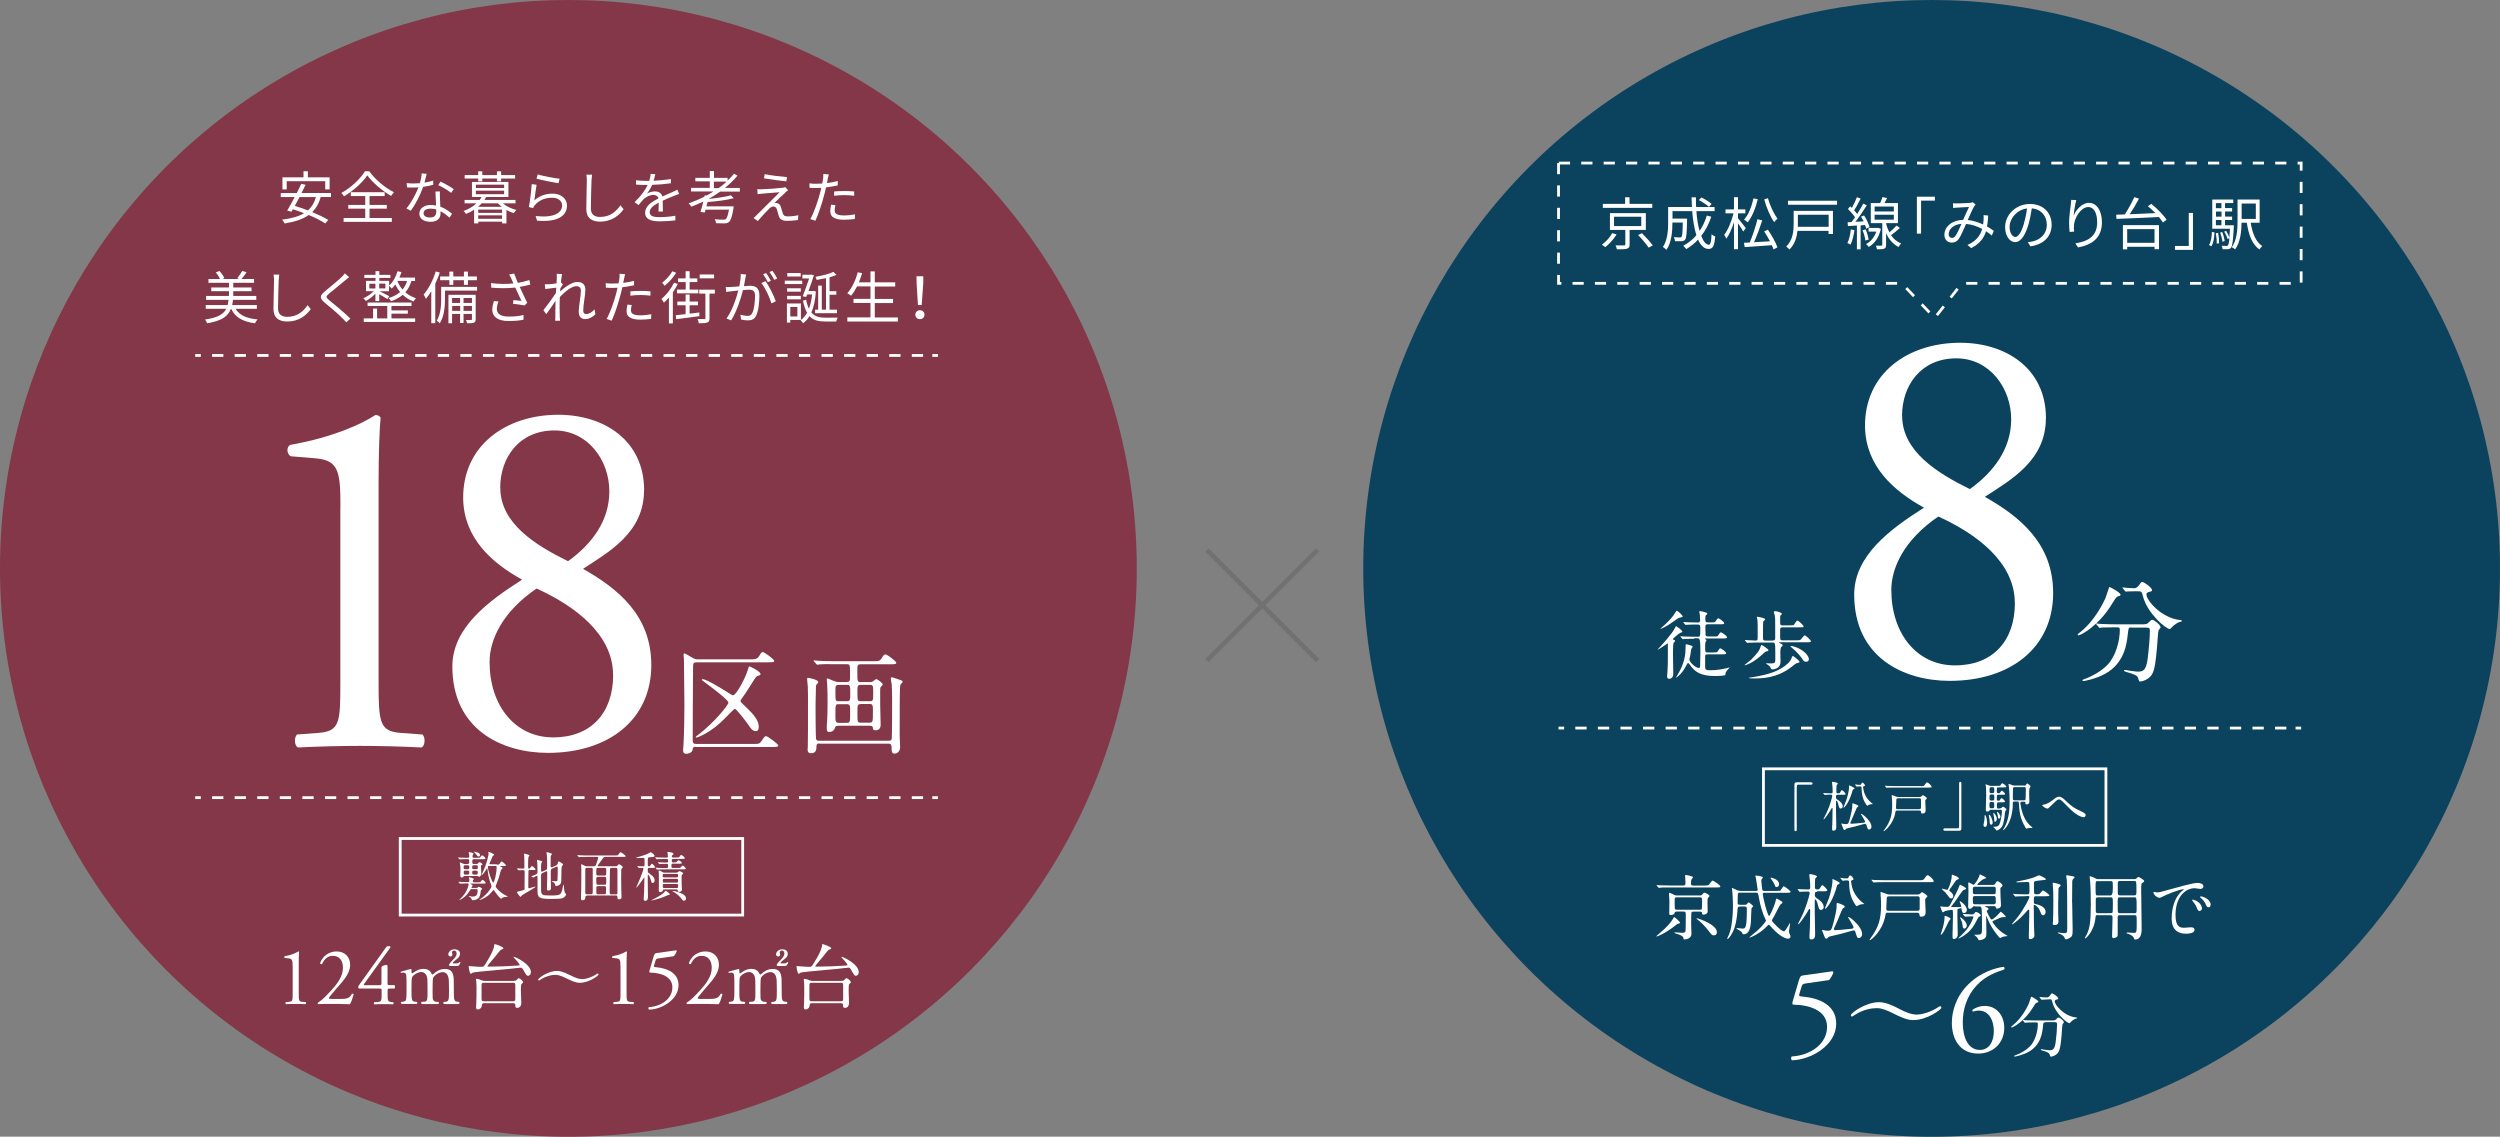<?xml version="1.0" encoding="UTF-8"?>
<svg id="_レイヤー_2" data-name="レイヤー 2" xmlns="http://www.w3.org/2000/svg" viewBox="0 0 268.04 121.87">
  <rect x="0" y="0" width="268.04" height="121.87" fill="#808080" stroke="none"/>
  <defs>
    <style>
      .cls-1 {
        fill: #0b425e;
      }

      .cls-2 {
        stroke-dasharray: 1.21 1.21;
      }

      .cls-2, .cls-3, .cls-4, .cls-5 {
        fill: none;
        stroke-miterlimit: 10;
      }

      .cls-2, .cls-4, .cls-5 {
        stroke: #fff;
        stroke-width: .3px;
      }

      .cls-3 {
        stroke: #727171;
        stroke-width: .5px;
      }

      .cls-6 {
        fill: #fff;
      }

      .cls-7 {
        fill: #833748;
      }

      .cls-4 {
        stroke-dasharray: 1.2;
      }
    </style>
  </defs>
  <g id="_文字" data-name="文字">
    <g>
      <circle class="cls-7" cx="60.94" cy="60.94" r="60.94"/>
      <g>
        <path class="cls-6" d="M34.39,21.12c-.19.69-.5,1.21-.91,1.62.67.28,1.29.58,1.72.84l-.33.38c-.42-.29-1.06-.61-1.77-.91-.65.47-1.51.73-2.58.91-.04-.1-.18-.31-.28-.41.98-.12,1.76-.33,2.36-.69-.4-.16-.81-.31-1.2-.42-.06.09-.1.18-.15.26l-.46-.12c.23-.38.52-.91.8-1.45h-1.49v-.43h1.72c.17-.35.34-.69.48-.99l.46.1c-.13.28-.28.58-.43.88h3.16v.43h-1.11ZM30.74,20.31h-.46v-1.3h2.26v-.65h.47v.65h2.33v1.3h-.47v-.88h-4.13v.88ZM32.12,21.12c-.17.33-.35.66-.51.96.45.13.94.3,1.41.48.4-.36.69-.82.85-1.43h-1.75Z"/>
        <path class="cls-6" d="M39.58,18.35c.64.89,1.7,1.79,2.66,2.26-.12.12-.23.28-.3.4-.94-.54-2.01-1.44-2.56-2.21-.49.74-1.47,1.65-2.5,2.25-.05-.1-.18-.26-.28-.36,1.05-.58,2.06-1.54,2.53-2.33h.45ZM39.62,23.37h2.39v.42h-5.17v-.42h2.32v-1h-1.82v-.4h1.82v-.95h-1.55v-.41h3.63v.41h-1.62v.95h1.85v.4h-1.85v1Z"/>
        <path class="cls-6" d="M46.46,19.81c-.32.09-.7.17-1.09.22-.3.86-.84,1.91-1.32,2.56l-.48-.24c.51-.59,1.02-1.55,1.3-2.26-.18.01-.35.02-.53.02-.23,0-.48,0-.7-.02l-.04-.46c.23.03.48.04.75.04.21,0,.44-.01.67-.03.09-.34.18-.72.19-1.05l.54.05c-.06.22-.14.59-.24.94.32-.05.64-.12.94-.22v.45ZM47.17,20.52c-.02.25-.01.43,0,.66,0,.22.03.62.04.98.52.19.94.49,1.25.76l-.26.42c-.26-.23-.58-.5-.97-.69,0,.09,0,.18,0,.25,0,.48-.32.88-1.06.88-.67,0-1.21-.28-1.21-.88,0-.56.53-.92,1.21-.92.2,0,.4.02.58.06-.02-.5-.05-1.09-.06-1.51h.49ZM46.76,22.45c-.19-.05-.4-.08-.61-.08-.45,0-.74.2-.74.48s.23.47.7.47c.5,0,.66-.28.66-.58,0-.08,0-.18,0-.29ZM48.37,20.68c-.33-.28-.98-.65-1.38-.83l.24-.38c.44.2,1.13.59,1.42.81l-.28.4Z"/>
        <path class="cls-6" d="M53.89,21.79c.38.32.94.59,1.47.72-.09.08-.21.24-.27.35-.27-.09-.54-.2-.79-.36v1.45h-.46v-.18h-2.56v.18h-.45v-1.46c-.25.17-.54.31-.87.45-.05-.1-.17-.26-.26-.32.59-.21,1.05-.5,1.39-.82h-1.28v-.36h1.62c.07-.11.15-.21.2-.32h-1.03v-1.61h3.91v1.61h-2.39c-.05.11-.12.21-.18.32h3.33v.36h-1.37ZM51.27,19.14h-1.45v-.37h1.45v-.4h.44v.4h1.57v-.4h.45v.4h1.5v.37h-1.5v.3h-.45v-.3h-1.57v.3h-.44v-.3ZM51.02,20.16h3.03v-.36h-3.03v.36ZM51.02,20.82h3.03v-.38h-3.03v.38ZM53.79,22.17c-.15-.12-.28-.24-.4-.37h-1.75c-.11.13-.24.25-.38.37h2.53ZM53.83,22.47h-2.56v.35h2.56v-.35ZM53.83,23.46v-.37h-2.56v.37h2.56Z"/>
        <path class="cls-6" d="M57.28,21.49c.58-.51,1.24-.73,1.96-.73.93,0,1.55.56,1.55,1.27,0,1.09-.96,1.82-3.21,1.63l-.15-.5c1.91.23,2.84-.32,2.84-1.14,0-.48-.45-.82-1.06-.82-.81,0-1.44.29-1.87.8-.09.1-.14.21-.18.31l-.46-.11c.12-.55.27-1.82.31-2.46l.52.07c-.08.42-.18,1.3-.24,1.69ZM57.66,18.7c.52.17,1.8.42,2.34.46l-.12.48c-.58-.08-1.89-.35-2.36-.48l.13-.46Z"/>
        <path class="cls-6" d="M63.48,18.73c-.03.2-.05.41-.06.61-.02.69-.07,2.12-.07,3.02,0,.67.43.9.99.9,1.11,0,1.74-.62,2.18-1.25l.34.42c-.41.58-1.19,1.33-2.53,1.33-.87,0-1.47-.37-1.47-1.35,0-.9.06-2.43.06-3.07,0-.22-.02-.43-.05-.61h.62Z"/>
        <path class="cls-6" d="M70.6,22.66c.02-.23.02-.62.02-.94-.56.31-.96.62-.96,1.02,0,.48.47.54,1.1.54.47,0,1.12-.05,1.65-.15v.5c-.47.06-1.14.1-1.67.1-.87,0-1.57-.18-1.57-.92s.72-1.17,1.43-1.54c-.06-.25-.28-.37-.54-.37-.4,0-.76.2-1.05.45-.17.17-.34.39-.55.64l-.42-.31c.77-.75,1.17-1.37,1.4-1.85h-.25c-.26,0-.67-.01-1-.04v-.46c.32.04.75.06,1.02.06.13,0,.26,0,.4,0,.09-.27.14-.54.15-.75l.5.04c-.04.17-.1.42-.18.7.62-.03,1.28-.09,1.85-.18v.45c-.61.09-1.35.15-2.01.17-.13.31-.33.65-.54.93.22-.14.57-.23.84-.23.39,0,.71.19.8.55.42-.2.78-.34,1.1-.49.18-.08.33-.15.5-.24l.2.46c-.15.04-.37.13-.53.19-.34.13-.78.31-1.24.53,0,.35.01.86.02,1.16h-.47Z"/>
        <path class="cls-6" d="M77.19,20.56c-.39.28-.8.53-1.22.77.88-.09,1.84-.23,2.4-.39l.3.31c-.73.2-1.85.34-2.81.41-.04.16-.07.31-.12.46h2.92s-.01.13-.02.21c-.15.9-.28,1.3-.48,1.47-.13.11-.26.14-.47.15-.18,0-.54,0-.92-.02,0-.12-.07-.3-.14-.42.38.04.78.04.92.04s.21,0,.26-.06c.13-.1.24-.4.35-1.01h-2.51c-.03.11-.06.21-.09.31l-.46-.07c.1-.29.21-.71.31-1.12-.42.21-.86.4-1.29.56-.06-.1-.2-.28-.29-.36.58-.2,1.15-.44,1.7-.72l.03-.14.2.02c.25-.13.49-.28.73-.43h-2.4v-.39h2.01v-.7h-1.55v-.37h1.55v-.73h.45v.73h1.46v.29c.25-.24.48-.48.69-.73l.37.2c-.39.48-.85.91-1.35,1.32h1.6v.39h-2.12ZM77.05,20.17c.31-.22.59-.46.86-.7h-1.37v.7h.51Z"/>
        <path class="cls-6" d="M84.17,20.68c-.23.21-.91.83-1.13,1.07.06,0,.17,0,.23.02.24.02.38.18.46.43.05.18.13.48.2.68.07.23.21.32.52.32.4,0,.86-.05,1.14-.13l-.03.52c-.26.04-.81.09-1.14.09-.48,0-.79-.11-.92-.51-.05-.18-.15-.53-.2-.71-.07-.21-.2-.32-.37-.32s-.31.09-.45.22c-.23.22-.88.91-1.22,1.34l-.47-.32c.08-.06.19-.16.3-.28.24-.24,1.9-1.89,2.5-2.49-.48.03-1.49.12-1.87.15-.2.01-.35.04-.49.06l-.04-.54c.14.01.32.02.51.01.35,0,1.76-.1,2.21-.16.1-.01.23-.04.29-.07l.29.33c-.11.08-.26.21-.33.28ZM84.38,18.99l-.07.45c-.61-.06-1.66-.19-2.4-.32l.08-.45c.66.14,1.82.28,2.39.32Z"/>
        <path class="cls-6" d="M89.81,19.88c-.4.09-.83.16-1.25.21-.05.26-.12.54-.19.8-.22.87-.63,2.12-.95,2.78l-.54-.18c.36-.62.79-1.85,1.02-2.71.06-.2.1-.42.15-.64-.2.01-.38.02-.55.02-.27,0-.49-.01-.7-.02l-.02-.48c.29.04.51.04.73.04.2,0,.42-.01.65-.02.04-.22.07-.41.09-.53.02-.17.03-.37.02-.5l.59.05c-.04.13-.09.36-.11.48l-.09.45c.39-.05.79-.12,1.16-.22v.48ZM89.57,22c-.05.2-.08.39-.08.54,0,.29.13.56,1,.56.39,0,.81-.05,1.18-.12l-.02.5c-.32.04-.73.08-1.17.08-.96,0-1.46-.29-1.46-.89,0-.23.04-.46.09-.72l.46.04ZM89.42,20.53c.32-.03.72-.05,1.11-.05.35,0,.72.01,1.05.05v.46c-.32-.04-.68-.07-1.03-.07-.38,0-.75.02-1.12.07v-.46Z"/>
        <path class="cls-6" d="M25.26,33.11c.4.68,1.18,1.03,2.36,1.14-.1.09-.23.29-.28.41-1.31-.17-2.12-.63-2.55-1.55h-.03c-.31.8-.97,1.29-2.55,1.55-.04-.12-.15-.31-.23-.4,1.37-.2,1.98-.57,2.28-1.15h-2.2v-.4h2.35c.04-.17.07-.36.1-.56h-2.41v-.42h2.45v-.51h-1.9v-.4h1.9v-.5h-2.2v-.41h1.24c-.1-.22-.27-.5-.46-.7l.39-.16c.22.22.44.54.53.77l-.2.09h1.82l-.23-.08c.17-.21.4-.55.53-.78l.47.14c-.17.27-.38.53-.55.72h1.35v.41h-2.23v.5h1.96v.4h-1.96v.51h2.47v.42h-2.5c-.02.2-.05.39-.09.56h2.65v.4h-2.27Z"/>
        <path class="cls-6" d="M29.94,29.44c-.03.2-.05.41-.06.61-.02.69-.07,2.12-.07,3.02,0,.67.43.9.99.9,1.11,0,1.74-.62,2.18-1.25l.34.42c-.41.58-1.19,1.33-2.53,1.33-.87,0-1.47-.37-1.47-1.35,0-.9.06-2.43.06-3.07,0-.22-.02-.43-.05-.61h.62Z"/>
        <path class="cls-6" d="M37.45,29.7c-.13.1-.32.26-.42.34-.42.36-1.29,1.06-1.74,1.43-.37.32-.37.41.02.73.55.44,1.67,1.37,2.26,1.96l-.44.4c-.12-.15-.29-.3-.42-.44-.33-.36-1.34-1.22-1.91-1.68-.57-.48-.51-.75.04-1.21.45-.39,1.37-1.11,1.78-1.52.12-.12.28-.29.35-.4l.46.4Z"/>
        <path class="cls-6" d="M40.25,31.49c-.31.31-.7.62-1.03.78-.05-.09-.18-.22-.27-.29.37-.15.83-.46,1.13-.76h-.84v-1.11h1.02v-.31h-1.2v-.33h1.2v-.4h.41v.4h1.19v.33h-1.19v.31h1.05v.5c.42-.37.73-.93.9-1.53l.42.09c-.06.2-.13.4-.22.59h1.68v.37h-.39c-.14.48-.36.88-.65,1.21.31.26.68.49,1.14.63-.08.09-.2.25-.26.36-.46-.17-.84-.42-1.16-.72-.34.29-.76.51-1.25.69-.04-.09-.18-.26-.27-.34.5-.15.91-.36,1.24-.65-.22-.26-.39-.54-.52-.81-.12.17-.24.31-.38.44-.06-.07-.19-.21-.29-.29v.58h-1.01c.25.12.88.43,1.05.53l-.22.3c-.18-.12-.58-.35-.87-.52v.74h-.41v-.78ZM41.96,34.14h2.55v.38h-5.51v-.38h1v-1.05h.43v1.05h1.09v-1.33h-2.11v-.37h4.71v.37h-2.15v.47h1.76v.35h-1.76v.5ZM39.6,30.93h.65v-.51h-.65v.51ZM40.66,30.41v.51h.66v-.51h-.66ZM42.61,30.12v.02c.12.31.3.62.55.9.21-.26.38-.56.49-.92h-1.04Z"/>
        <path class="cls-6" d="M47.15,29.22c-.13.4-.29.81-.48,1.19v4.24h-.43v-3.43c-.18.31-.37.58-.58.82-.04-.11-.17-.35-.24-.46.53-.61,1.01-1.54,1.3-2.48l.42.12ZM51.15,31.16h-3.44v.91c0,.76-.08,1.85-.56,2.59-.07-.08-.23-.23-.33-.28.43-.68.48-1.62.48-2.31v-1.31h3.85v.4ZM48.18,30.04h-.99v-.4h.99v-.52h.42v.52h1.14v-.52h.43v.52h.96v.4h-.96v.5h-.43v-.5h-1.14v.5h-.42v-.5ZM51,34.22c0,.2-.04.31-.18.37-.15.07-.38.07-.74.07-.02-.1-.07-.25-.12-.35.26,0,.48,0,.55,0s.09-.02.09-.09v-.56h-.9v.97h-.37v-.97h-.86v1h-.39v-3.05h2.92v2.61ZM48.47,31.95v.53h.86v-.53h-.86ZM49.34,33.33v-.53h-.86v.53h.86ZM49.7,31.95v.53h.9v-.53h-.9ZM50.6,33.33v-.53h-.9v.53h.9Z"/>
        <path class="cls-6" d="M56.86,30.51c-.37.1-.77.19-1.14.25.22.48.55,1.19.81,1.7l-.28.29c-.26-.05-.86-.14-1.25-.18l.05-.4c.23.02.65.07.86.09-.17-.37-.48-1-.66-1.43-.78.09-1.65.09-2.58.01l-.02-.49c.88.12,1.71.11,2.4.04l-.2-.45c-.1-.23-.16-.34-.26-.51l.54-.1c.15.4.26.67.39,1,.42-.07.83-.17,1.24-.31l.09.48ZM53.44,32.33c-.1.23-.17.58-.17.76,0,.53.36.85,1.27.85.8,0,1.16-.07,1.59-.17v.51c-.39.07-.8.14-1.6.14-1.13,0-1.75-.45-1.75-1.21,0-.26.07-.6.17-.93l.5.04Z"/>
        <path class="cls-6" d="M63.83,33.7c-.32.32-.7.51-1.11.51s-.67-.27-.67-.77c0-.67.23-1.67.23-2.26,0-.35-.18-.5-.48-.5-.49,0-1.22.57-1.78,1.17-.01.26-.02.5-.02.71,0,.55,0,.92.02,1.46,0,.1.02.26.03.37h-.53c0-.09.02-.26.02-.36,0-.58,0-.88.02-1.55,0-.06,0-.14,0-.23-.29.45-.69,1.03-.99,1.43l-.31-.42c.34-.42,1.03-1.36,1.34-1.84.01-.2.02-.39.04-.58-.28.03-.8.1-1.18.15l-.05-.51c.13,0,.25,0,.4,0,.2-.01.55-.05.86-.1.02-.29.03-.5.03-.57,0-.14,0-.3-.02-.45l.58.02c-.03.15-.08.49-.12.91h.03s.18.2.18.2c-.07.11-.18.28-.27.42-.01.11-.02.23-.03.34.47-.43,1.25-1.02,1.85-1.02.57,0,.86.32.86.81,0,.61-.23,1.65-.23,2.26,0,.21.1.37.31.37.31,0,.63-.2.91-.5l.08.53Z"/>
        <path class="cls-6" d="M67.97,30.59c-.4.09-.83.16-1.25.21-.05.26-.12.54-.19.8-.22.87-.63,2.12-.95,2.78l-.54-.18c.36-.62.79-1.85,1.02-2.71.05-.2.1-.42.15-.64-.2.01-.38.02-.55.02-.27,0-.49-.01-.7-.03l-.02-.48c.29.04.51.04.73.04.2,0,.42-.01.65-.02.04-.22.07-.41.09-.53.02-.17.03-.37.02-.5l.59.05c-.04.13-.09.36-.11.48l-.09.45c.39-.05.79-.12,1.16-.22v.48ZM67.73,32.71c-.05.2-.08.39-.08.54,0,.29.13.56,1,.56.39,0,.81-.05,1.18-.12l-.02.5c-.32.04-.73.08-1.17.08-.96,0-1.46-.29-1.46-.89,0-.23.04-.46.09-.72l.46.04ZM67.58,31.24c.32-.03.72-.05,1.11-.05.35,0,.72.01,1.05.05v.46c-.32-.04-.68-.07-1.03-.07-.38,0-.75.02-1.12.07v-.46Z"/>
        <path class="cls-6" d="M72.67,30.44c-.15.31-.33.61-.53.91v3.32h-.42v-2.77c-.17.2-.36.39-.54.55-.05-.1-.19-.31-.27-.4.53-.42,1.04-1.08,1.36-1.74l.4.13ZM72.5,29.23c-.29.5-.79,1.06-1.25,1.41-.06-.09-.18-.25-.26-.33.42-.31.87-.81,1.09-1.22l.42.15ZM74.98,33.9c-.89.12-1.82.23-2.48.32l-.05-.42c.29-.03.65-.07,1.06-.12v-.95h-.89v-.4h.89v-.75h.43v.75h.89v.4h-.89v.9l1.04-.13v.4ZM73.51,30.24h-.81v-.39h.81v-.77h.43v.77h.82v.39h-.82v.81h.93v.4h-2.29v-.4h.94v-.81ZM76.64,31.48h-.57v2.63c0,.26-.05.4-.23.46-.18.08-.48.09-.92.09-.01-.12-.07-.32-.13-.45.34.01.63.01.72,0,.09,0,.12-.02.12-.11v-2.62h-.66v-.42h1.67v.42ZM76.56,29.84h-1.54v-.41h1.54v.41Z"/>
        <path class="cls-6" d="M79.99,29.46c-.02.12-.05.24-.07.36-.04.18-.09.53-.16.86.28-.02.53-.04.68-.04.54,0,.98.21.98,1.03,0,.72-.1,1.68-.35,2.18-.2.4-.5.5-.89.5-.23,0-.52-.04-.72-.09l-.08-.52c.26.08.58.13.75.13.22,0,.4-.05.53-.31.2-.4.29-1.19.29-1.85,0-.55-.25-.65-.64-.65-.15,0-.39.02-.65.04-.22.87-.64,2.23-1.27,3.25l-.5-.2c.62-.83,1.06-2.19,1.27-3-.32.03-.61.06-.76.08-.15.02-.39.04-.54.07l-.05-.53c.19,0,.34,0,.54,0,.2,0,.55-.04.92-.07.08-.43.16-.91.15-1.32l.58.05ZM82.07,30.15c.38.49.91,1.59,1.11,2.15l-.47.23c-.18-.62-.66-1.68-1.08-2.18l.45-.21ZM82.32,30.25c-.12-.25-.33-.62-.5-.85l.32-.13c.15.21.38.59.51.84l-.34.15ZM83.01,30c-.13-.26-.34-.61-.51-.84l.32-.13c.16.22.4.61.51.83l-.33.15Z"/>
        <path class="cls-6" d="M86.01,30.46h-1.87v-.37h1.87v.37ZM87.48,31.24c-.07.94-.23,1.69-.49,2.26.36.44.86.56,1.49.56.16,0,1.11,0,1.33-.01-.06.11-.13.31-.15.42h-1.21c-.71,0-1.26-.13-1.66-.58-.19.32-.42.58-.69.77-.05-.1-.18-.26-.27-.34l.04-.02h-1.14v.29h-.36v-2.05h1.5v1.76c.26-.18.48-.44.66-.77-.18-.32-.33-.74-.44-1.29l.34-.11c.07.4.18.72.3.97.17-.42.28-.94.34-1.53h-.53l-.1.27-.38-.07c.23-.59.51-1.36.69-1.91h-.72v-.4h.88l.07-.02.28.07c-.14.46-.36,1.11-.58,1.7h.48l.07-.02.23.06ZM85.86,31.27h-1.47v-.36h1.47v.36ZM84.39,31.72h1.47v.37h-1.47v-.37ZM85.85,29.65h-1.44v-.37h1.44v.37ZM85.49,32.91h-.76v1.02h.76v-1.02ZM88.54,29.83c-.33.07-.67.13-.98.18-.02-.09-.08-.24-.13-.33.69-.12,1.49-.31,1.92-.53l.34.32c-.21.09-.47.18-.75.26v1.49h.73v.38h-.73v1.6h.8v.38h-2.35v-.38h.33v-2.58h.39v2.58h.45v-3.37Z"/>
        <path class="cls-6" d="M96.27,34.03v.44h-5.42v-.44h2.48v-1.55h-1.82v-.44h1.82v-1.33h-1.44c-.2.39-.41.72-.64,1-.09-.07-.29-.21-.41-.27.5-.54.89-1.38,1.13-2.25l.46.1c-.1.34-.21.67-.34.98h1.24v-1.17h.46v1.17h2.19v.45h-2.19v1.33h1.96v.44h-1.96v1.55h2.48Z"/>
        <path class="cls-6" d="M98.14,33.74c0-.29.22-.48.49-.48s.49.19.49.48-.22.48-.49.48-.49-.18-.49-.48ZM98.28,30.34l-.02-.72h.73v.72s-.17,2.37-.17,2.37h-.4l-.15-2.37Z"/>
      </g>
      <g>
        <path class="cls-6" d="M36.5,54.35c0-3.77-.17-4.99-2.66-5.21l-2.66-.22c-.44-.22-.5-1-.06-1.22,4.66-.83,7.7-2.27,9.14-3.21.22,0,.44.11.55.28-.11,1-.22,3.77-.22,6.93v21.5c0,4.27.11,5.21,2.38,5.38l2.33.17c.33.33.28,1.22-.11,1.39-2.16-.11-4.66-.17-6.59-.17s-4.49.06-6.65.17c-.39-.17-.44-1.05-.11-1.39l2.27-.17c2.33-.17,2.38-1.11,2.38-5.38v-18.84Z"/>
        <path class="cls-6" d="M69.05,52.57c0,4.54-3.77,6.6-6.54,8.42,3.82,2.16,7.32,5.04,7.32,10.31,0,5.88-4.6,9.42-11.08,9.42-4.93,0-10.25-2.49-10.25-9.26,0-4.16,3.82-6.98,7.48-9.31-3.21-1.77-6.26-4.43-6.32-8.7-.06-5.65,4.54-8.98,10.2-8.98,4.93,0,9.2,2.77,9.2,8.09ZM65.73,72.36c0-4.38-4.16-7.43-8.2-9.26-3.66,2.49-5.04,5.49-5.04,7.87,0,4.66,2.72,8.09,6.82,8.09s6.43-2.66,6.43-6.71ZM53.64,52.3c0,3.82,3.77,6.15,7.26,7.87,2.55-1.83,4.43-4.32,4.43-7.48,0-3.38-2.33-6.54-5.88-6.54-3.82,0-5.82,2.94-5.82,6.15Z"/>
        <path class="cls-6" d="M74.64,80.07c-.3,0-.36.06-.38.3-.04.4-.63.45-.66.45-.36,0-.36-.26-.36-.41,0-.07.04-.45.04-.53.07-1.31.1-2.87.1-4.25,0-.7-.05-4.15-.05-4.93,0-.07-.04-.42-.04-.49,0-.08.02-.16.11-.16.04,0,.6.33.7.39.35.21.47.25.71.25h5.82c.37,0,.61-.06.81-.42.16-.28.22-.36.34-.36.17,0,1.23.78,1.23.94,0,.14-.13.16-.62.16h-7.69c-.34,0-.37.1-.39.4-.02,1.42-.04,6.31-.04,7.83,0,.36.01.52.36.52h6.35c.4,0,.48-.04.65-.29.33-.49.36-.54.51-.54.17,0,1.3.84,1.3,1,0,.14-.16.16-.64.16h-8.16ZM75.38,72.83c.4,0,2.17,1.11,2.66,1.42.42.27.46.29.57.29.33,0,1.33-1.9,1.55-2.67.12-.39.13-.43.19-.43.04,0,1.19.54,1.19.83,0,.13-.12.14-.22.17-.22.04-.26.11-.69.79-.45.74-.88,1.36-.99,1.51-.22.29-.24.36-.24.42,0,.11.06.14.54.61,1.05.99,1.41,1.55,1.41,2.17,0,.17-.02.45-.33.45-.34,0-.55-.33-.76-.64-.14-.21-1.27-1.74-1.47-1.74-.08,0-.19.11-1.16,1.1-1.33,1.36-2.78,1.96-2.93,1.96-.04,0-.11,0-.11-.05,0-.04.22-.19.26-.23,1.74-1.31,3.25-3.22,3.25-3.45,0-.31-1.98-1.77-2.46-2.13-.39-.28-.4-.29-.39-.34,0-.04.05-.05.08-.05Z"/>
        <path class="cls-6" d="M87.88,79.71c-.27,0-.34.07-.34.3-.01.35-.02.75-.6.75-.35,0-.35-.29-.35-.4,0-.05.02-.3.02-.35.02-.64.02-1.9.02-5.02,0-.36,0-.8-.02-1.36-.01-.12-.07-.67-.07-.79,0-.11.01-.17.08-.17.04,0,1.11.18,1.11.46,0,.07-.01.08-.19.27-.06.06-.06.24-.06.34,0,.27-.04,1.54-.04,1.83,0,.34.01,3.45.05,3.63.04.21.19.22.36.22h7.45c.13,0,.25-.02.31-.19.04-.08.04-4.13.04-4.34,0-.18-.02-1.39-.04-1.48,0-.1-.1-.54-.1-.64s.06-.16.13-.16c.06,0,1.01.34,1.06.36.05.04.08.08.08.14s-.23.25-.25.33c-.07.34-.07,2.07-.07,5.47,0,.16.05.99.05,1.17,0,.49-.31.72-.61.72s-.3-.28-.3-.54c0-.35-.04-.53-.33-.53h-7.4ZM90.78,73.12c.35,0,.36-.18.36-.54,0-.19,0-1.15-.05-1.25-.05-.1-.17-.12-.29-.12h-1.4c-.85,0-1.25-.01-1.52.02-.05,0-.22.04-.25.04-.02,0-.07-.02-.11-.07l-.24-.29s-.05-.06-.05-.07c0-.02.01-.04.05-.04.08,0,.45.05.53.05.59.04,1.08.04,1.65.04h4.27c.46,0,.61,0,.84-.38.08-.16.22-.35.35-.35.21,0,1.18.76,1.18.89,0,.17-.24.17-.64.17h-3.19c-.35,0-.35.16-.35.67,0,1.23,0,1.24.39,1.24h.96c.18,0,.27-.04.35-.1.05-.02.26-.22.31-.22.17,0,.72.46.72.55,0,.05-.14.22-.22.3-.06.07-.06.24-.06.33v1.6c0,.35.05,1.84.05,2.14,0,.14-.04.57-.54.57-.28,0-.28-.14-.29-.25-.01-.1-.02-.24-.36-.24h-3.28c-.33,0-.37.05-.45.27-.12.4-.57.4-.6.4-.11,0-.26,0-.26-.39,0-.21.01-.41.05-.97.02-.45.04-.98.04-1.84,0-.61-.01-1.52-.05-2.01-.01-.06-.04-.35-.04-.41,0-.04,0-.11.07-.11.08,0,.14.02.66.25.16.06.34.13.58.13h.82ZM90.81,75.18c.35,0,.35-.16.35-.77,0-.87,0-.98-.35-.98h-.9c-.34,0-.34.16-.34.63,0,1.1,0,1.12.34,1.12h.9ZM90.78,77.5c.37,0,.37-.08.37-1.16,0-.68,0-.84-.37-.84h-.84c-.37,0-.37.02-.37,1.19,0,.65,0,.81.37.81h.84ZM92.28,73.43c-.35,0-.35.13-.35.8,0,.86,0,.95.35.95h.99c.35,0,.35-.13.35-.8,0-.86,0-.95-.35-.95h-.99ZM92.28,75.49c-.07,0-.17,0-.25.08-.1.1-.1.17-.1.78,0,1.07,0,1.13.35,1.13h.96c.35,0,.35-.13.35-1.23,0-.6,0-.77-.34-.77h-.98Z"/>
      </g>
      <g>
        <path class="cls-6" d="M50.16,92.62s.15,0,.15-.14c0-.16,0-.26-.01-.3-.03-.07-.06-.07-.28-.07-.3,0-.51.01-.61.02-.02,0-.1.01-.12.01s-.03-.01-.05-.03l-.11-.13s-.02-.03-.02-.04c0-.01,0-.01.02-.01.03,0,.18.01.21.02.03,0,.5.02.72.02.16,0,.25,0,.25-.13,0-.06,0-.21-.02-.27,0-.03-.05-.14-.05-.16,0-.03.02-.04.06-.04.08,0,.47.05.47.17,0,.02-.07.1-.08.12-.02.05-.03.11-.03.17,0,.12.05.14.15.14h.35c.26,0,.29,0,.36-.1.09-.13.12-.16.17-.16.1,0,.36.25.36.33s-.12.08-.31.08h-.94c-.16,0-.16.07-.16.23,0,.22,0,.28.16.28h.32s.09,0,.16-.09c.06-.06.08-.1.13-.1.09,0,.32.16.32.24,0,.03-.01.04-.1.07-.05.02-.06.08-.06.14,0,.12.03.67.03.78,0,.22-.13.33-.24.33-.02,0-.06-.02-.1-.05-.03-.02-.08-.03-.12-.03h-1.3c-.09,0-.11.01-.15.07-.06.08-.14.1-.18.1-.09,0-.16-.07-.16-.2s.02-.64.02-.74c0-.17-.02-.41-.06-.57,0-.01-.02-.06-.02-.07,0-.01,0-.04.04-.04.03,0,.17.04.31.12.06.03.12.05.19.05h.33ZM50.48,94.72s-.05,0-.05.02c0,.02.07.06.1.07.07.04.14.09.14.17,0,.03-.13.14-.13.17,0,.05.06.05.08.05h.45c.1,0,.11-.01.16-.06.04-.04.08-.06.12-.06.07,0,.35.16.35.22,0,.03-.11.11-.13.13-.03.03-.05.3-.06.36-.06.32-.12.53-.47.66-.14.06-.28.07-.34.07-.1,0-.11-.04-.13-.1-.05-.14-.11-.2-.26-.28-.07-.03-.07-.04-.07-.05,0-.01.01-.02.02-.02.01,0,.3.06.36.06.36,0,.59-.07.59-.67,0-.13-.08-.13-.17-.13h-.49c-.09,0-.1.02-.22.22-.31.5-.69.77-.9.87-.03.02-.17.09-.18.09,0,0-.02,0-.02-.01,0,0,.37-.39.44-.47.44-.53.57-1.08.57-1.23,0-.07-.06-.08-.11-.08-.2,0-.42,0-.62.02-.02,0-.16.01-.17.01-.02,0-.04-.01-.05-.03l-.12-.13s-.02-.03-.02-.04c0,0,0-.01.02-.01.02,0,.3.02.36.02.28.01.42.02.65.02.13,0,.14-.07.14-.15s0-.18-.02-.26c0-.01-.03-.07-.03-.09,0-.02.03-.02.05-.02.12,0,.48.11.48.2,0,.02,0,.03-.06.07-.03.03-.05.05-.05.13,0,.05,0,.14.13.14h.38c.16,0,.24,0,.28-.02.05-.02.2-.25.25-.25.09,0,.34.25.34.33s-.11.08-.31.08h-1.27ZM49.87,92.77c-.16,0-.16.06-.16.22,0,.14,0,.2.16.2h.29c.15,0,.15-.06.15-.22,0-.14,0-.2-.15-.2h-.29ZM49.87,93.34c-.15,0-.15.06-.15.26,0,.12.03.17.15.17h.29c.15,0,.15-.07.15-.26,0-.12-.03-.17-.15-.17h-.29ZM51.08,93.19c.15,0,.15-.07.15-.2,0-.16,0-.22-.15-.22h-.3c-.14,0-.15.07-.15.2,0,.16,0,.22.15.22h.3ZM51.07,93.77c.15,0,.15-.09.15-.19,0-.15,0-.23-.15-.23h-.28c-.16,0-.16.09-.16.19,0,.15,0,.23.16.23h.28ZM51.46,91.66c0,.11-.09.17-.15.17-.08,0-.13-.05-.22-.19-.04-.06-.3-.32-.3-.33,0-.02.25.03.33.06.28.1.34.18.34.28ZM53.25,92.7c.1,0,.2,0,.25-.02.06-.03.21-.32.27-.32.08,0,.47.33.47.41,0,.08-.03.08-.29.08h-.27s-.06,0-.06.02c0,.02.02.03.16.09.03.02.11.06.11.12,0,.03-.1.11-.12.13-.03.05-.07.09-.12.28-.09.41-.22.8-.38,1.18-.03.06-.13.32-.13.35,0,.17.49.68.99.93.28.14.31.16.31.18,0,.02,0,.02-.09.02-.05,0-.37.02-.47.1-.11.09-.12.1-.15.1-.13,0-.61-.67-.63-.7-.05-.08-.14-.22-.18-.22s-.06.02-.2.2c-.46.6-1.23.86-1.29.86-.01,0-.03,0-.03-.02s.18-.14.22-.16c.79-.62,1.07-1.16,1.07-1.28,0-.07-.01-.11-.07-.28-.04-.07-.24-.57-.36-1.57,0-.04-.01-.09-.03-.09s-.13.18-.14.2c-.16.27-.4.54-.44.54-.02,0-.02,0-.02-.02,0,0,.21-.46.23-.52.29-.67.36-.96.5-1.58.01-.05.03-.13.03-.18,0-.03-.04-.14-.04-.17,0-.02.01-.03.03-.03.04,0,.6.21.6.32,0,.03-.16.13-.17.16-.03.05-.11.28-.13.32-.03.06-.21.47-.21.48,0,.05.04.05.09.05h.7ZM52.41,92.85s-.1,0-.1.09c0,.43.46,1.69.57,1.69.13,0,.37-1.04.37-1.65,0-.13-.07-.13-.18-.13h-.67Z"/>
        <path class="cls-6" d="M56.81,93.27c-.06,0-.13.02-.15.09-.01.04-.02,1.27-.02,1.38,0,.05,0,.3,0,.36,0,.03,0,.14.08.14.06,0,.64-.19.66-.19,0,0,.03,0,.03.02,0,.1-1.33.82-1.46.93-.02.02-.1.16-.13.16-.07,0-.39-.42-.39-.51,0-.04.06-.05.1-.06s.26-.06.32-.08c.33-.08.37-.1.39-.16.01-.04.01-1.62.01-1.86,0-.13-.02-.2-.16-.2-.03,0-.22,0-.34.01-.01,0-.14.01-.15.01-.02,0-.03-.01-.05-.03l-.1-.13s-.02-.03-.02-.04c0-.01.01-.01.02-.01.02,0,.1.01.12.01.11.01.37.02.5.02.07,0,.14,0,.15-.09,0-.02,0-.68,0-.8,0-.07-.01-.46-.02-.54,0-.02-.02-.11-.02-.13s.01-.05.05-.05c.06,0,.54.13.54.21,0,.03-.09.11-.1.13-.05.1-.05.8-.05.95,0,.28,0,.32.07.32.08,0,.12-.02.18-.11.11-.15.13-.17.17-.17.05,0,.38.29.38.37,0,.06-.02.06-.24.06h-.4ZM59.26,93.09c-.21.09-.21.14-.21.59,0,.24.02,1.31.02,1.53,0,.09,0,.27-.29.27-.14,0-.14-.11-.14-.16,0-.09.03-.99.03-1.18,0-.24,0-.43,0-.6,0-.06,0-.13-.07-.13-.01,0-.03,0-.06.02l-.36.16c-.16.08-.17.17-.17.29,0,1.28,0,1.31,0,1.45.02.65.05.68,1.06.68s1.07-.08,1.22-.65c.02-.08.08-.51.12-.51.02,0,.05.06.05.15,0,.17.04.67.14.76.09.09.1.1.1.13,0,.1-.15.3-.36.4-.18.07-.72.09-1.32.09-1.35,0-1.39-.19-1.39-1,0-.22,0-1.18,0-1.37,0-.04,0-.11-.07-.11s-.38.19-.38.19c-.01,0-.02,0-.05-.02l-.14-.08s-.04-.02-.04-.03c.14-.05.34-.13.43-.17.25-.1.25-.14.25-.47,0-.1,0-.35-.02-.73,0-.06-.04-.3-.04-.34,0-.03,0-.06.03-.06.01,0,.36.09.37.1.11.03.16.05.16.1,0,.02-.07.11-.08.13-.03.09-.04.15-.04.36,0,.07,0,.38,0,.45s.01.13.09.13c.02,0,.03,0,.09-.03l.34-.15c.13-.06.13-.16.13-.29,0-.81,0-1.08-.03-1.35,0-.04-.04-.2-.04-.23,0-.02,0-.05.03-.05.06,0,.38.11.43.12.08.02.14.06.14.09s-.13.14-.13.17c-.02.1-.02.25-.02.4v.69c0,.06,0,.16.09.16.04,0,.06,0,.12-.03l.35-.16c.14-.06.16-.11.21-.28.05-.15.05-.17.09-.17.03,0,.2.11.25.14.19.13.22.14.22.19s-.14.22-.15.26c-.05.23,0,1.49-.08,1.73-.09.23-.37.32-.48.32-.13,0-.13-.05-.14-.14-.01-.14-.2-.29-.3-.32-.02,0-.06-.02-.06-.04s.01-.03.02-.03c.06,0,.34.02.4.02.16,0,.18-.03.19-.1.02-.13.03-1.04.03-1.19,0-.21,0-.27-.11-.27-.02,0-.04,0-.09.03l-.34.15Z"/>
        <path class="cls-6" d="M62.95,96.03c-.12,0-.19.02-.19.18,0,.3-.22.31-.27.31-.2,0-.2-.1-.2-.17,0-.18.03-.95.03-1.1.01-.45.01-1.51.01-2,0-.08-.02-.45-.02-.5,0-.06,0-.09.03-.09.04,0,.07.01.34.16.07.04.14.06.22.06h.79c.13,0,.17-.06.23-.21.16-.42.22-.69.22-.73,0-.06-.04-.07-.11-.07h-1.1c-.17,0-.38,0-.6.01-.04,0-.2.02-.24.02-.02,0-.04-.02-.06-.04l-.12-.13s-.02-.02-.02-.03c0-.01.01-.02.02-.02.04,0,.22.02.26.02.36.02.58.02.78.02h3c.26,0,.28,0,.34-.08.15-.2.18-.26.26-.26.1,0,.54.37.54.41,0,.08-.11.08-.3.08h-1.89c-.14,0-.17.02-.32.24-.08.11-.51.69-.51.73s.05.04.07.04h1.89c.06,0,.09,0,.14-.05.14-.15.15-.17.2-.17.07,0,.4.22.4.3,0,.05-.01.06-.1.16-.05.05-.06.13-.06.18,0,.07-.01.46-.01.71,0,.43,0,.97.01,1.32,0,.14.03.76.03.88,0,.16-.18.21-.26.21-.17,0-.17-.09-.18-.22,0-.09,0-.19-.16-.19h-3.09ZM63.38,95.88c.14,0,.17-.03.17-.35,0-.18,0-2.03,0-2.29,0-.11,0-.2-.17-.2h-.46c-.1,0-.17.02-.17.26,0,.23,0,.45,0,2.38,0,.19.07.2.18.2h.46ZM64.82,93.87c.18,0,.18-.02.18-.48,0-.26,0-.34-.18-.34h-.72c-.17,0-.17,0-.17.65,0,.13.07.17.17.17h.72ZM64.1,94.02c-.16,0-.17.11-.17.18,0,.1,0,.56.02.59.04.07.11.07.17.07h.7c.17,0,.18-.03.18-.49,0-.3,0-.36-.17-.36h-.73ZM64.12,95.01c-.09,0-.18.02-.18.17,0,.07,0,.54,0,.58.02.12.12.12.17.12h.69c.17,0,.17-.1.17-.25,0-.05.01-.3.01-.36,0-.23-.04-.26-.17-.26h-.7ZM65.58,93.05c-.18,0-.18,0-.19.55-.02.62-.02,1.44-.02,2.08,0,.19.07.21.17.21h.51c.15,0,.15-.09.15-.28,0-.33,0-1.96,0-2.32,0-.18-.02-.24-.17-.24h-.45Z"/>
        <path class="cls-6" d="M69.63,93.04c-.18,0-.18.07-.18.25,0,.19,0,.24.13.33.33.24.61.46.61.76,0,.2-.12.29-.22.29-.09,0-.13-.07-.16-.22-.05-.23-.24-.67-.32-.67-.03,0-.04.02-.04.06v.64c0,.24.02,1.38.02,1.63,0,.18,0,.47-.29.47-.14,0-.17-.08-.17-.19,0-.1.04-.69.05-.83,0-.17.03-1.19.03-1.39,0-.03,0-.07-.03-.07-.02,0-.03.02-.1.13-.15.24-.67.94-.73.94-.02,0-.02,0-.02-.02.08-.18.19-.44.25-.57.36-.83.53-1.36.53-1.44s-.06-.09-.12-.09c-.05,0-.32.02-.36.02-.02,0-.03-.01-.05-.03l-.11-.13s-.02-.03-.02-.04c0-.01.01-.01.02-.01.09,0,.5.03.6.03.16,0,.16-.07.16-.3,0-.61,0-.61-.14-.61-.08,0-.48.02-.57.02-.05,0-.21,0-.21-.03,0-.02.08-.03.12-.05.29-.09.76-.22,1.04-.34.06-.03.39-.21.41-.21.09,0,.42.27.42.39,0,.03-.02.08-.07.1-.03.02-.42.05-.5.06-.16.02-.16.03-.16.6,0,.25,0,.37.13.37.05,0,.11-.04.14-.09.13-.17.14-.19.18-.19.08,0,.33.27.33.37,0,.08-.11.08-.31.08h-.29ZM71.82,95.89s-.02.05-.22.09c-.08.02-.41.17-.48.2-.52.2-1.21.37-1.27.37,0,0-.02,0-.02-.01,0-.02,0-.02.28-.16.62-.31,1.05-.6,1.16-.78.02-.04.05-.09.08-.09.07,0,.18.09.25.15.21.18.23.19.23.24ZM72.24,92.46c.15,0,.22,0,.27-.02.05-.02.2-.21.24-.21.09,0,.36.21.36.29s-.12.08-.3.08h-.67c-.14,0-.15.05-.15.22,0,.21.02.24.16.24h.5c.16,0,.24,0,.28-.02.05-.02.21-.24.26-.24.09,0,.34.25.34.33,0,.08-.11.08-.31.08h-1.91c-.5,0-.67.01-.72.02-.02,0-.11.01-.13.01-.02,0-.03-.01-.05-.03l-.11-.13s-.02-.03-.02-.04c0,0,0-.01.02-.01.04,0,.22.02.26.02.28.02.52.02.79.02h.14c.14,0,.14-.06.14-.26,0-.09,0-.19-.13-.19-.18,0-.52-.01-.7.02-.01,0-.07.01-.08.01-.02,0-.03-.01-.05-.03l-.12-.13s-.02-.03-.02-.04c0-.01,0-.01.02-.01.03,0,.18.01.21.02.05,0,.62.02.67.02.14,0,.2-.01.2-.17,0-.17-.02-.21-.15-.21h-.22c-.5,0-.67.01-.72.01-.02,0-.1.02-.12.02-.02,0-.03-.02-.05-.04l-.11-.13s-.03-.03-.03-.03c0-.01.01-.02.02-.02.04,0,.22.02.25.02.28.01.52.02.79.02h.18c.1,0,.14-.03.14-.13,0-.04-.02-.24-.03-.32,0-.03-.03-.09-.03-.12,0-.03.04-.04.06-.04.08,0,.59.05.59.2,0,.05-.01.05-.11.15-.04.03-.06.11-.06.15,0,.1.09.1.15.1h.31c.26,0,.29,0,.37-.1.11-.15.12-.17.17-.17.1,0,.4.25.4.33,0,.09-.14.09-.37.09h-.87c-.16,0-.16.05-.16.22,0,.07,0,.16.15.16h.1ZM72.54,93.55c.07,0,.13-.02.19-.08.06-.06.07-.07.12-.07.09,0,.4.16.4.24,0,.03-.01.04-.1.12-.07.06-.07.1-.07.28,0,.53,0,.88.02,1.12,0,.05.02.16.02.21,0,.17-.17.25-.29.25-.14,0-.15-.07-.16-.14-.02-.12-.09-.12-.14-.12h-1.31c-.12,0-.14.03-.16.11-.04.16-.24.18-.3.18-.13,0-.13-.12-.13-.22,0-.03,0-.2.01-.3,0-.18,0-.89,0-1.12,0-.13,0-.24,0-.33,0-.04-.03-.25-.03-.29s.01-.06.05-.06c.08,0,.13.03.32.14.12.07.16.09.28.09h1.28ZM71.21,93.7c-.16,0-.16.03-.16.25,0,.12.09.12.16.12h1.34c.15,0,.15-.03.15-.25,0-.12-.09-.12-.15-.12h-1.34ZM71.2,94.23c-.14,0-.14.07-.14.19,0,.14,0,.21.14.21h1.36c.14,0,.14-.07.14-.19,0-.14,0-.21-.14-.21h-1.36ZM71.22,94.78c-.08,0-.16,0-.16.13,0,.26.01.3.16.3h1.33c.15,0,.15-.05.15-.23,0-.15,0-.2-.15-.2h-1.33ZM73.55,96.33c0,.1-.05.24-.21.24-.07,0-.13-.01-.26-.19-.16-.22-.46-.53-.85-.75-.02-.01-.15-.09-.15-.1s.02-.01.03-.01c.17,0,.46.07.64.14.64.23.8.45.8.67Z"/>
      </g>
      <g>
        <path class="cls-6" d="M31.37,103.58c0-.6-.03-.79-.42-.83l-.42-.04c-.07-.04-.08-.16,0-.19.74-.13,1.22-.36,1.45-.51.04,0,.07.02.09.04-.02.16-.04.6-.04,1.1v3.41c0,.68.02.83.38.85l.37.03c.05.05.04.19-.02.22-.34-.02-.74-.02-1.05-.02s-.71,0-1.05.02c-.06-.03-.07-.16-.02-.22l.36-.03c.37-.03.38-.18.38-.85v-2.99Z"/>
        <path class="cls-6" d="M36.62,107.1c.4,0,.67-.05.83-.19.17-.15.23-.26.28-.36.06-.03.16,0,.19.05-.12.44-.27.9-.41,1.07-.36-.02-.73-.03-1.13-.03h-1.28c-.49,0-.78,0-.98.02-.02,0-.06-.04-.06-.11,0-.03.04-.06.1-.1.41-.26.7-.56,1.35-1.26.58-.62,1.26-1.48,1.26-2.42,0-.8-.39-1.29-1.1-1.29-.53,0-.91.36-1.14.88-.08.04-.21,0-.21-.11.28-.77.98-1.24,1.77-1.24.88,0,1.45.59,1.45,1.43,0,.54-.25,1.14-.94,1.94l-.54.62c-.72.83-.8.97-.8,1.02,0,.06.04.08.27.08h1.09Z"/>
        <path class="cls-6" d="M38.53,105.99c-.08,0-.12-.06-.12-.15,0-.1.04-.16.16-.33l2.82-3.94c.06-.08.11-.12.2-.12h.15c.09,0,.13.03.13.07,0,.03-.02.06-.04.1l-2.79,3.87c-.11.14.02.14.25.14h1.36c.21,0,.25-.03.25-.23v-1.62c0-.06,0-.13.08-.18.1-.07.31-.14.45-.15.12,0,.12.1.12.27v1.7c0,.17.03.2.18.2h.56c.08.06.08.29,0,.37h-.47c-.22,0-.26,0-.26.19v.4c0,.69.02.81.38.85l.23.03c.05.05.04.19-.02.22-.32-.02-.64-.02-.91-.02-.32,0-.71,0-1.1.02-.06-.03-.07-.16-.02-.22l.4-.03c.37-.03.4-.18.4-.85v-.37c0-.21-.03-.22-.25-.22h-2.1Z"/>
        <path class="cls-6" d="M47.68,107.65c-.14,0-.15-.09-.15-.12,0-.11.09-.12.21-.12.4-.02.4-.22.4-1.25s-.02-1.16-.08-1.42c-.07-.28-.27-.51-.6-.51-.44,0-.94.38-1.03.64-.05.12-.05,1.22-.05,1.43,0,.74,0,.83.08.94.08.11.18.16.31.17.22,0,.29,0,.29.12,0,.12-.11.12-.18.12h-1.55c-.06,0-.18,0-.18-.12,0-.05.02-.09.06-.11.05-.02.28-.02.32-.02.31-.06.31-.22.31-1.29s0-1.2-.1-1.48c-.06-.18-.26-.41-.57-.41-.33,0-.68.21-.85.38-.18.18-.2.2-.2,1.51,0,1.06,0,1.28.4,1.29.12,0,.23,0,.23.12s-.11.12-.17.12h-1.45s-.15,0-.15-.12.1-.12.22-.12c.2,0,.31-.13.34-.22.06-.16.05-1.27.05-1.53,0-.21,0-1.05-.05-1.18-.02-.08-.12-.19-.28-.19-.03,0-.19.02-.23.02-.02,0-.08,0-.08-.05,0-.07.01-.07.38-.17.27-.08.69-.19.72-.19.07,0,.07.04.07.22,0,.2.01.25.08.25.04,0,.19-.12.24-.15.19-.14.53-.33.96-.33.62,0,.78.34.86.5.02.03.05.11.1.11.04,0,.05-.02.18-.12.24-.21.61-.48,1.16-.48s.77.25.87.59c.09.32.09.47.09,1.75,0,.92,0,1.17.43,1.17.05,0,.18,0,.18.13,0,.04-.03.12-.15.12h-1.44ZM48.25,103.56c-.1,0-.12-.05-.12-.08,0-.02.06-.2.34-.47.21-.21.49-.49.49-.77,0-.17-.11-.33-.26-.33-.13,0-.25.12-.25.21,0,.03.06.16.06.19,0,.18-.12.24-.22.24-.15,0-.23-.14-.23-.23,0-.16.18-.54.67-.54.23,0,.59.08.59.49,0,.28-.18.43-.36.57-.11.08-.42.33-.42.4,0,.04.04.05.08.05h.34c.12,0,.2-.05.24-.08q.09-.07.12-.07s.05.02.05.05c0,.03,0,.04-.06.14-.12.23-.15.24-.36.24h-.7Z"/>
        <path class="cls-6" d="M55.04,102.6s0-.02.02-.02c.21,0,1.86.8,1.86,1.64,0,.34-.24.4-.31.4-.15,0-.18-.06-.5-.63-.12-.21-.18-.24-.29-.24-.1,0-.93.1-1.11.12-3.37.31-3.89.35-4.05.43-.02.02-.14.11-.17.11-.15,0-.24-.7-.24-.77,0-.06.02-.06.07-.06.03,0,.2.02.24.02.49.04.87.06,1,.06.27,0,.31-.02.44-.24.05-.08.92-1.38.99-2.05.01-.13.01-.15.05-.15.06,0,.93.28.93.45,0,.03-.01.05-.05.08-.03.01-.19.06-.22.08-.08.05-.38.44-.56.67-.13.17-.88,1.02-.88,1.08s.15.06.17.06c.76,0,2.2-.05,2.99-.11.24-.02.26-.02.28-.05.08-.15-.65-.8-.65-.88ZM55.07,105.16c.15,0,.23,0,.32-.1.16-.16.18-.18.23-.18.09,0,.46.26.46.43,0,.06-.05.11-.12.15-.09.07-.11.09-.11.85,0,.17.04,1.02.04,1.21,0,.54-.4.54-.43.54-.21,0-.21-.11-.21-.29,0-.21-.16-.21-.23-.21h-3.11c-.18,0-.23.06-.24.2-.01.34-.27.47-.44.47-.05,0-.19,0-.19-.27,0-.03,0-.11.02-.22.03-.47.03-1.48.03-1.59,0-.42,0-.66-.03-.93,0-.03-.03-.18-.03-.22,0-.05.05-.06.1-.06.1,0,.25.06.57.18.15.05.25.05.34.05h3.04ZM51.88,105.37c-.24,0-.25.11-.25.31v1.26c0,.31,0,.41.24.41h3.14c.23,0,.24-.11.24-.31v-1.26c0-.32,0-.41-.24-.41h-3.14Z"/>
        <path class="cls-6" d="M61.14,104.56c.52.27.93.42,1.27.42.44,0,1.09-.22,1.54-.54.07-.05.09-.06.12-.06.08,0,.11.07.11.1,0,.13-1.03.89-2.01.89-.18,0-.5,0-1.37-.44-.81-.41-1.09-.41-1.28-.41-.34,0-.94.12-1.45.44-.04.02-.25.17-.27.17-.07,0-.1-.05-.1-.1,0-.14,1.03-.93,2.01-.93.23,0,.59.03,1.42.46Z"/>
        <path class="cls-6" d="M66.52,103.58c0-.6-.03-.79-.42-.83l-.42-.04c-.07-.04-.08-.16,0-.19.74-.13,1.22-.36,1.45-.51.04,0,.07.02.09.04-.02.16-.04.6-.04,1.1v3.41c0,.68.02.83.38.85l.37.03c.05.05.04.19-.02.22-.34-.02-.74-.02-1.05-.02s-.71,0-1.05.02c-.06-.03-.07-.16-.02-.22l.36-.03c.37-.03.38-.18.38-.85v-2.99Z"/>
        <path class="cls-6" d="M70.13,102.43c.04-.14.09-.22.23-.24l2.12-.3c.05,0,.08.04.08.08-.06.19-.19.41-.32.55l-1.66.24c-.2.03-.25.07-.3.24l-.16.53c-.04.11,0,.15.12.16l.18.02c1.1.11,2.33.59,2.33,1.92,0,1.52-1.75,2.58-3.15,2.62-.1-.04-.11-.21-.03-.27,1.36-.08,2.52-.91,2.52-2.12s-1.33-1.56-2.36-1.58c-.13,0-.14-.07-.08-.27l.46-1.57Z"/>
        <path class="cls-6" d="M76.16,107.1c.4,0,.67-.05.83-.19.17-.15.23-.26.28-.36.06-.03.16,0,.19.05-.12.44-.27.9-.41,1.07-.36-.02-.73-.03-1.13-.03h-1.28c-.49,0-.78,0-.98.02-.02,0-.06-.04-.06-.11,0-.03.04-.06.1-.1.41-.26.7-.56,1.35-1.26.58-.62,1.26-1.48,1.26-2.42,0-.8-.39-1.29-1.1-1.29-.53,0-.91.36-1.14.88-.08.04-.21,0-.21-.11.28-.77.98-1.24,1.77-1.24.88,0,1.45.59,1.45,1.43,0,.54-.25,1.14-.94,1.94l-.54.62c-.72.83-.8.97-.8,1.02,0,.06.04.08.27.08h1.09Z"/>
        <path class="cls-6" d="M82.83,107.65c-.14,0-.15-.09-.15-.12,0-.11.09-.12.21-.12.4-.02.4-.22.4-1.25s-.02-1.16-.08-1.42c-.07-.28-.27-.51-.6-.51-.44,0-.94.38-1.03.64-.05.12-.05,1.22-.05,1.43,0,.74,0,.83.08.94.08.11.18.16.31.17.22,0,.29,0,.29.12,0,.12-.11.12-.18.12h-1.55c-.06,0-.18,0-.18-.12,0-.05.02-.09.06-.11.05-.02.28-.02.32-.02.31-.06.31-.22.31-1.29s0-1.2-.1-1.48c-.06-.18-.26-.41-.57-.41-.33,0-.68.21-.85.38-.18.18-.2.2-.2,1.51,0,1.06,0,1.28.4,1.29.12,0,.23,0,.23.12s-.11.12-.17.12h-1.45s-.15,0-.15-.12.1-.12.22-.12c.2,0,.31-.13.34-.22.06-.16.05-1.27.05-1.53,0-.21,0-1.05-.05-1.18-.02-.08-.12-.19-.28-.19-.03,0-.19.02-.23.02-.02,0-.08,0-.08-.05,0-.07.01-.07.38-.17.27-.08.69-.19.72-.19.07,0,.07.04.07.22,0,.2.01.25.08.25.04,0,.19-.12.24-.15.19-.14.53-.33.96-.33.62,0,.78.34.86.5.02.03.05.11.1.11.04,0,.05-.02.18-.12.24-.21.61-.48,1.16-.48s.77.25.87.59c.09.32.09.47.09,1.75,0,.92,0,1.17.43,1.17.05,0,.18,0,.18.13,0,.04-.03.12-.15.12h-1.44ZM83.39,103.56c-.1,0-.12-.05-.12-.08,0-.02.06-.2.34-.47.21-.21.49-.49.49-.77,0-.17-.11-.33-.26-.33-.13,0-.25.12-.25.21,0,.03.06.16.06.19,0,.18-.12.24-.22.24-.15,0-.23-.14-.23-.23,0-.16.18-.54.67-.54.23,0,.59.08.59.49,0,.28-.18.43-.36.57-.11.08-.42.33-.42.4,0,.04.04.05.08.05h.34c.12,0,.2-.05.24-.08q.09-.07.12-.07s.05.02.05.05c0,.03,0,.04-.06.14-.12.23-.15.24-.36.24h-.7Z"/>
        <path class="cls-6" d="M90.19,102.6s0-.02.02-.02c.21,0,1.86.8,1.86,1.64,0,.34-.24.4-.31.4-.15,0-.18-.06-.5-.63-.12-.21-.18-.24-.29-.24-.1,0-.93.1-1.11.12-3.37.31-3.89.35-4.05.43-.02.02-.14.11-.17.11-.15,0-.24-.7-.24-.77,0-.06.02-.06.07-.06.03,0,.2.02.24.02.49.04.87.06,1,.06.27,0,.31-.02.44-.24.05-.08.92-1.38.99-2.05.01-.13.01-.15.05-.15.06,0,.93.28.93.45,0,.03-.01.05-.05.08-.03.01-.19.06-.22.08-.08.05-.38.44-.56.67-.13.17-.88,1.02-.88,1.08s.15.06.17.06c.76,0,2.2-.05,2.99-.11.24-.02.26-.02.28-.05.08-.15-.65-.8-.65-.88ZM90.21,105.16c.15,0,.23,0,.32-.1.16-.16.18-.18.23-.18.09,0,.46.26.46.43,0,.06-.05.11-.12.15-.09.07-.11.09-.11.85,0,.17.04,1.02.04,1.21,0,.54-.4.54-.43.54-.21,0-.21-.11-.21-.29,0-.21-.16-.21-.23-.21h-3.11c-.18,0-.23.06-.24.2-.01.34-.27.47-.44.47-.05,0-.19,0-.19-.27,0-.03,0-.11.02-.22.03-.47.03-1.48.03-1.59,0-.42,0-.66-.03-.93,0-.03-.03-.18-.03-.22,0-.05.05-.06.1-.06.1,0,.25.06.57.18.15.05.25.05.34.05h3.04ZM87.03,105.37c-.24,0-.25.11-.25.31v1.26c0,.31,0,.41.24.41h3.14c.23,0,.24-.11.24-.31v-1.26c0-.32,0-.41-.24-.41h-3.14Z"/>
      </g>
      <rect class="cls-5" x="42.91" y="89.9" width="36.72" height="8.21"/>
      <g>
        <line class="cls-5" x1="20.93" y1="38.11" x2="21.53" y2="38.11"/>
        <line class="cls-2" x1="22.74" y1="38.11" x2="99.36" y2="38.11"/>
        <line class="cls-5" x1="99.96" y1="38.11" x2="100.56" y2="38.11"/>
      </g>
      <g>
        <line class="cls-5" x1="20.93" y1="85.52" x2="21.53" y2="85.52"/>
        <line class="cls-2" x1="22.74" y1="85.52" x2="99.36" y2="85.52"/>
        <line class="cls-5" x1="99.96" y1="85.52" x2="100.56" y2="85.52"/>
      </g>
      <circle class="cls-1" cx="207.1" cy="60.94" r="60.94"/>
      <g>
        <path class="cls-6" d="M173.32,25.14c-.29.48-.77,1.02-1.21,1.36-.1-.08-.26-.2-.36-.27.44-.31.89-.81,1.11-1.24l.47.15ZM177.15,22.29h-5.3v-.43h2.39v-.71h.47v.71h2.44v.43ZM174.72,24.64v1.56c0,.26-.06.39-.27.46-.2.07-.55.07-1.09.07-.02-.12-.09-.31-.15-.42.42.01.8,0,.91,0,.12,0,.14-.02.14-.11v-1.55h-1.65v-1.8h3.85v1.8h-1.73ZM173.05,24.24h2.92v-1h-2.92v1ZM176.04,25c.4.4.92.96,1.16,1.32l-.44.23c-.23-.35-.72-.94-1.13-1.35l.41-.2Z"/>
        <path class="cls-6" d="M183.48,23.22c-.26.79-.62,1.49-1.08,2.07.23.6.51.95.82.95.17,0,.25-.32.29-1.13.1.1.27.21.39.24-.09,1.04-.25,1.34-.72,1.34s-.84-.37-1.12-1c-.37.4-.79.74-1.26,1.02-.07-.09-.23-.28-.33-.36.54-.29,1.02-.67,1.41-1.13-.22-.69-.37-1.59-.45-2.58h-2.11v.8h1.56v.2c-.03,1.37-.07,1.88-.2,2.04-.09.12-.2.16-.37.18-.15.01-.43.01-.73,0,0-.14-.05-.31-.13-.43.28.02.54.03.65.03.08,0,.15-.01.18-.07.09-.09.12-.48.14-1.53h-1.11v.05c0,.86-.09,2.09-.64,2.88-.08-.09-.28-.25-.38-.31.5-.75.56-1.79.56-2.58v-1.71h2.55c-.02-.34-.03-.68-.04-1.03h.47c0,.36,0,.7.02,1.03h1.98v.45h-1.95c.06.81.17,1.54.34,2.12.33-.48.59-1.03.78-1.65l.46.12ZM182.42,21.17c.38.19.86.48,1.09.7l-.28.31c-.23-.21-.7-.53-1.08-.73l.27-.28Z"/>
        <path class="cls-6" d="M186.9,24.82c-.1-.2-.35-.58-.56-.88v2.78h-.43v-2.89c-.22.68-.51,1.35-.82,1.76-.05-.12-.16-.31-.23-.41.4-.51.8-1.47,1-2.31h-.86v-.42h.91v-1.31h.43v1.31h.79v.42h-.79v.53c.18.21.72.89.84,1.06l-.28.36ZM188.46,21.36c-.23.97-.61,1.89-1.08,2.48-.09-.08-.28-.23-.39-.29.48-.54.82-1.39,1-2.28l.47.09ZM189.54,24.62c.41.6.86,1.39,1.03,1.9l-.42.22c-.04-.13-.11-.29-.18-.45-1.06.08-2.15.15-2.91.2l-.08-.46c.18,0,.4-.02.62-.03.3-.69.64-1.74.83-2.5l.51.13c-.24.75-.58,1.67-.88,2.34.53-.03,1.11-.06,1.71-.1-.19-.36-.41-.74-.62-1.06l.39-.19ZM189.55,21.25c.22.8.66,1.71,1.03,2.2-.11.09-.28.24-.36.37-.4-.56-.83-1.57-1.07-2.44l.4-.13Z"/>
        <path class="cls-6" d="M196.51,25.09h-.46v-.34h-3.33c-.08.7-.3,1.46-.86,2-.07-.09-.25-.25-.35-.31.72-.7.8-1.7.8-2.46v-1.37h4.21v2.48ZM196.96,21.52v.43h-5.26v-.43h5.26ZM192.76,23.03v.95c0,.11,0,.23,0,.34h3.3v-1.3h-3.29Z"/>
        <path class="cls-6" d="M198.83,24.68c-.09.58-.23,1.16-.42,1.55-.07-.06-.25-.13-.34-.17.19-.37.31-.92.37-1.46l.39.07ZM199.49,24.15v2.58h-.4v-2.55l-.96.06-.04-.41.42-.02c.12-.15.25-.32.38-.51-.18-.28-.48-.62-.76-.89l.24-.29c.06.06.12.11.18.17.2-.35.42-.81.54-1.15l.4.15c-.21.42-.47.92-.7,1.26.13.13.24.27.33.39.25-.38.48-.78.65-1.11l.38.18c-.35.56-.81,1.25-1.22,1.77l.88-.04c-.09-.18-.18-.36-.28-.51l.33-.13c.26.39.5.92.59,1.25l-.36.17c-.02-.12-.07-.25-.13-.39l-.48.03ZM200.03,24.6c.15.34.28.79.33,1.08l-.36.11c-.03-.29-.15-.75-.31-1.1l.34-.1ZM201.66,24.53c-.21.97-.7,1.6-1.3,1.95-.06-.1-.2-.25-.29-.31.49-.26.89-.72,1.1-1.34h-.83v-.39h1.06s.25.09.25.09ZM203.69,24.45c-.29.26-.64.56-.94.77.26.37.61.69,1.08.89-.08.09-.21.25-.28.37-.65-.34-1.08-.91-1.33-1.48v1.25c0,.23-.04.34-.2.41-.15.06-.39.07-.78.07-.01-.11-.07-.28-.12-.39.27,0,.52,0,.59,0,.08,0,.1-.02.1-.09v-2.33h-1.23v-2.15h1c.1-.21.19-.45.25-.64l.5.1c-.09.18-.19.37-.28.54h1.44v2.15h-1.26v.08c.07.3.19.62.35.91.27-.22.57-.51.76-.73l.37.27ZM200.99,22.67h2.06v-.53h-2.06v.53ZM200.99,23.55h2.06v-.53h-2.06v.53Z"/>
        <path class="cls-6" d="M205.52,21.09h1.93v.42h-1.48v3.54h-.45v-3.96Z"/>
        <path class="cls-6" d="M213.57,25.27c-.18-.16-.4-.32-.63-.48-.25.79-.72,1.36-1.6,1.81l-.4-.34c.96-.4,1.39-1.05,1.58-1.71-.51-.28-1.1-.49-1.73-.54-.23.53-.53,1.24-.76,1.58-.21.31-.45.42-.77.42-.45,0-.79-.32-.79-.83,0-.89.83-1.58,2.01-1.61.22-.48.44-1,.63-1.38-.24.02-.97.05-1.25.07-.13,0-.31.02-.45.04l-.02-.51c.15.02.33.02.46.02.32,0,1.11-.04,1.37-.06.11-.01.21-.04.29-.07l.31.25c-.06.07-.12.12-.16.2-.17.27-.43.89-.69,1.46.61.06,1.16.25,1.65.48.02-.15.04-.31.05-.45.01-.17.02-.36,0-.56l.5.05c-.02.43-.06.82-.13,1.17.29.16.53.33.73.47l-.22.51ZM210.29,24c-.87.07-1.36.59-1.36,1.11,0,.26.17.4.35.4.14,0,.24-.05.37-.21.21-.28.44-.83.65-1.3Z"/>
        <path class="cls-6" d="M217.39,25.96c.19-.01.37-.04.52-.07.78-.17,1.54-.75,1.54-1.79,0-.92-.58-1.67-1.61-1.76-.08.56-.2,1.17-.36,1.74-.37,1.24-.86,1.88-1.42,1.88s-1.08-.62-1.08-1.62c0-1.32,1.17-2.47,2.66-2.47s2.33,1,2.33,2.23-.84,2.12-2.28,2.31l-.28-.46ZM216.99,23.98c.15-.5.27-1.08.34-1.63-1.16.15-1.87,1.14-1.87,1.96,0,.76.36,1.1.62,1.1s.61-.4.92-1.43Z"/>
        <path class="cls-6" d="M222.61,21.45c-.13.45-.25,1.26-.28,1.68.24-.62.88-1.38,1.64-1.38.81,0,1.39.81,1.39,2.08,0,1.68-1.06,2.42-2.56,2.7l-.29-.44c1.32-.2,2.34-.73,2.34-2.25,0-.95-.32-1.64-.96-1.64-.75,0-1.45,1.09-1.52,1.89-.03.23-.03.44.01.74l-.48.04c-.03-.23-.06-.57-.06-.96,0-.58.11-1.47.18-1.96.02-.19.04-.37.05-.52l.54.02Z"/>
        <path class="cls-6" d="M230.64,21.85c.62.49,1.34,1.21,1.65,1.71l-.39.3c-.1-.17-.26-.37-.43-.59-1.66.09-3.43.15-4.55.2l-.03-.45c.27,0,.58-.02.92-.03.36-.54.78-1.3,1.02-1.86l.5.17c-.28.54-.65,1.17-.99,1.67.84-.03,1.8-.07,2.75-.12-.26-.26-.53-.52-.8-.74l.36-.26ZM227.61,24.14h3.87v2.58h-.48v-.26h-2.93v.27h-.46v-2.59ZM228.07,24.57v1.46h2.93v-1.46h-2.93Z"/>
        <path class="cls-6" d="M235.12,26.79h-1.93v-.42h1.48v-3.54h.45v3.96Z"/>
        <path class="cls-6" d="M236.84,26.26c.22-.31.29-.86.31-1.4l.28.06c-.03.56-.1,1.14-.34,1.49l-.26-.15ZM239.5,24.15s0,.12,0,.18c-.08,1.51-.15,2.04-.3,2.23-.09.11-.19.15-.34.16-.12.01-.34.01-.56,0-.01-.11-.05-.27-.1-.37.21.01.41.02.49.02s.13-.01.18-.06c.06-.08.12-.3.16-.77l-.2.08c-.06-.22-.21-.55-.36-.79l.21-.08c.13.21.27.5.34.71.02-.24.04-.55.07-.94h-1.9v-3.13h2.25v.38h-.88v.54h.76v.36h-.76v.55h.76v.37h-.76v.56h.94ZM237.58,21.78v.54h.59v-.54h-.59ZM238.18,22.68h-.59v.55h.59v-.55ZM237.58,24.15h.59v-.56h-.59v.56ZM237.82,24.97c.07.35.11.81.1,1.11l-.26.04c.02-.31-.02-.76-.09-1.12l.24-.03ZM238.28,25.92c-.02-.26-.13-.67-.24-.99l.22-.05c.13.31.23.71.26.97l-.24.06ZM241.31,23.88c.18,1.12.55,2.06,1.24,2.5-.1.09-.24.26-.31.37-.77-.55-1.15-1.57-1.35-2.87h-.56c-.01.91-.12,2.09-.69,2.86-.07-.08-.26-.19-.36-.23.57-.79.62-1.93.62-2.81v-2.31h2.37v2.49h-.97ZM240.34,21.82v1.65h1.52v-1.65h-1.52Z"/>
      </g>
      <g>
        <path class="cls-6" d="M178.85,69.09s0-.1-.06-.1c-.02,0-.97.66-1.04.66,0,0-.02,0-.02-.02,0,0,.32-.35.36-.39.1-.11,1.22-1.34,1.48-1.89.05-.1.1-.21.13-.21.02,0,.67.4.67.6,0,.04-.02.05-.22.11-.1.03-.8.61-.8.67,0,.04.03.06.06.06.14.03.18.05.18.14,0,.02,0,.04-.02.06-.02.03-.14.15-.15.19-.04.09-.05.97-.05,1.15,0,.3.03,1.81.03,2.14,0,.46-.35.52-.43.52-.23,0-.23-.21-.23-.28,0-.06.03-.47.04-.54.04-.6.04-.92.04-1.79,0-.5,0-.99,0-1.09ZM180.41,66.09c0,.06-.03.07-.26.12-.13.02-.24.08-.41.2-.79.56-1.03.73-1.59.98-.09.04-.1.05-.11.05,0,0-.02,0-.02-.02s.47-.44.55-.51c.44-.42.8-.8,1.08-1.28.06-.1.08-.14.13-.14.1,0,.63.47.63.6ZM181.61,68.49c-.18,0-.73,0-1.01.02-.03,0-.14.02-.18.02-.02,0-.04-.02-.06-.05l-.16-.18s-.03-.04-.03-.06c0-.02,0-.02.03-.02.06,0,.31.02.35.02.37.02.72.03,1.1.03h.41c.22,0,.24-.04.24-.88,0-.42-.04-.43-.38-.43-.18,0-.73,0-1.01.02-.03,0-.14.02-.17.02-.03,0-.05-.02-.07-.05l-.16-.18s-.03-.04-.03-.06c0,0,0-.02.03-.02.03,0,.43.03.51.03.59.02.6.02,1.03.02.07,0,.23,0,.23-.22,0-.18-.02-.53-.03-.62,0-.05-.06-.25-.06-.29,0-.07.05-.09.1-.09,0,0,.76.11.76.28,0,.04,0,.05-.15.17-.05.04-.06.1-.06.36s0,.4.27.4h.34c.37,0,.42,0,.53-.18.16-.23.18-.26.25-.26.1,0,.63.38.63.52,0,.12-.15.12-.43.12h-1.33c-.22,0-.26.06-.26.32,0,.1.02.53.02.62,0,.26,0,.37.26.37h.63c.37,0,.41,0,.5-.16.13-.22.18-.28.26-.28.13,0,.66.39.66.53,0,.12-.14.12-.43.12h-1.88s-.07,0-.07.03c0,.02.02.04.07.06.03.02.1.06.1.11,0,.04-.09.17-.1.19-.02.07-.04.14-.04.39,0,.7,0,.72.24.72h.62c.37,0,.41,0,.53-.18.15-.23.17-.26.24-.26.1,0,.63.39.63.53,0,.11-.14.11-.43.11h-1.58c-.23,0-.25.1-.25.27v1.05c0,.31.07.39.51.39.85,0,1.45-.14,1.77-.22.05,0,.29-.08.31-.08,0,0,.02,0,.02.02,0,.02-.12.14-.14.16-.27.3-.29.42-.29.49,0,.09,0,.14-.09.18-.1.03-.67.07-.99.07-1.53,0-2.2-.4-2.76-1.24-.03-.04-.11-.15-.17-.15-.05,0-.09.05-.15.18-.33.66-.63.96-.76,1.09-.16.15-.38.31-.4.31,0,0,0,0,0-.02,0-.02.18-.29.21-.34.38-.65.83-1.54.83-2.82,0-.39,0-.42.09-.42,0,0,.29.07.38.1.26.08.29.09.29.16,0,.05-.13.21-.14.24-.03.1-.09.53-.1.62-.02.06-.11.47-.11.51,0,.3.68.91.99.91.05,0,.14,0,.16-.15,0-.07.03-1.41.03-1.52,0-.3,0-1.11-.07-1.33-.06-.18-.15-.18-.28-.18h-.32Z"/>
        <path class="cls-6" d="M189.6,69.71c0,.06-.03.1-.17.12-.14.02-.23.11-.33.2-.47.43-.96.87-1.68,1.18-.06.02-.31.12-.35.12-.02,0-.03,0-.03-.02,0-.04.62-.49.69-.56.75-.78.91-.99,1.06-1.49,0-.02.04-.1.09-.1.02,0,.15.06.37.22.31.22.35.26.35.33ZM190.09,68.66c.22,0,.24-.09.24-.26,0-.45,0-.92,0-1.37,0-.5,0-.79-.05-1.04,0-.06-.1-.35-.1-.38,0-.07.1-.08.14-.08.26,0,.73.17.73.29,0,.03-.14.15-.16.18-.03.07-.03.14-.03.77,0,.14,0,.28.25.28h.83c.31,0,.36-.02.41-.07.05-.06.26-.45.35-.45.11,0,.67.5.67.63,0,.1-.05.1-.43.1h-1.83c-.25,0-.25.13-.25.25v.87c0,.26.09.27.26.27h1.47c.1,0,.35,0,.42-.03.09-.05.38-.5.49-.5.12,0,.67.55.67.63,0,.11-.14.11-.43.11h-2.94s-.06,0-.06.04c0,.02.02.02.18.1.13.06.19.1.21.19,0,.04,0,.06-.11.14-.14.1-.14.48-.14.66,0,.05.02.81.02.91,0,.43-.16.61-.37.73-.16.09-.34.14-.47.14-.03,0-.07,0-.11-.02-.05-.02-.17-.27-.21-.31-.06-.06-.4-.3-.4-.3,0-.02.03-.03.05-.03.02,0,.38.02.45.02.46,0,.49-.09.5-.35,0-.23,0-.56,0-.8,0-1.03-.03-1.09-.29-1.09h-1.53c-.14,0-.74,0-1.01.02-.02,0-.14.02-.18.02-.02,0-.04-.02-.06-.05l-.16-.18s-.03-.04-.03-.06c0-.02.02-.02.03-.02.16,0,.95.06,1.13.06s.21-.1.21-.27v-1.15c0-.22,0-.63-.03-.83,0-.03-.06-.22-.06-.26s.02-.05.06-.05c0,0,.82.12.82.27,0,.02,0,.04,0,.06-.02.02-.15.13-.17.16-.05.1-.05.26-.05,1.76,0,.24.03.31.24.31h.87ZM192.93,70.95c0,.1-.03.1-.22.14-.14.02-.18.06-.63.41-1.57,1.24-3.27,1.24-4,1.24-.09,0-.59,0-.59-.06,0-.02.19-.05.31-.06,2-.31,3.1-.74,3.93-1.53.09-.09.26-.25.4-.64.03-.1.04-.11.1-.11.05,0,.08.03.37.26.26.21.33.27.33.36ZM193.94,70.68c0,.18-.13.27-.3.27-.22,0-.29-.1-.46-.39-.02-.04-.51-.67-1.08-1.13-.12-.1-.14-.1-.14-.14s.06-.03.08-.03c.13,0,.48.1.65.18.8.35,1.25.89,1.25,1.24Z"/>
        <path class="cls-6" d="M219.35,44.85c0,4.54-3.77,6.6-6.54,8.42,3.82,2.16,7.32,5.04,7.32,10.31,0,5.88-4.6,9.42-11.08,9.42-4.93,0-10.25-2.49-10.25-9.26,0-4.16,3.82-6.98,7.48-9.31-3.21-1.77-6.26-4.43-6.32-8.7-.06-5.65,4.54-8.98,10.2-8.98,4.93,0,9.2,2.77,9.2,8.09ZM216.02,64.64c0-4.38-4.16-7.43-8.2-9.26-3.66,2.49-5.04,5.49-5.04,7.87,0,4.66,2.72,8.09,6.82,8.09s6.43-2.66,6.43-6.71ZM203.94,44.57c0,3.82,3.77,6.15,7.26,7.87,2.55-1.83,4.43-4.32,4.43-7.48,0-3.38-2.33-6.54-5.88-6.54-3.82,0-5.82,2.94-5.82,6.15Z"/>
        <path class="cls-6" d="M227.36,63.75c0,.12-.08.14-.34.21-.12.04-.34.39-.6.82-1.4,2.3-3.31,3.34-3.58,3.34-.05,0-.07-.02-.07-.07,0-.07.02-.08.25-.26,1.63-1.28,2.54-3.28,2.71-3.64.08-.18.4-1.21.41-1.21.08-.04,1.22.61,1.22.82ZM228.53,67.27c-.31,0-.31.02-.39.66-.11,1.06-.34,3.15-2.43,4.31-.99.55-2.24.78-2.3.78-.04,0-.14,0-.14-.08,0-.06.06-.08.28-.16.83-.3,1.79-.87,2.37-1.46.89-.9,1.36-2.54,1.36-3.8,0-.26-.12-.26-.3-.26h-.36c-.45,0-1.02.01-1.24.02-.05.01-.22.04-.25.04-.05,0-.07-.04-.11-.08l-.24-.28s-.05-.06-.05-.07c0-.02.01-.04.05-.04.08,0,.45.05.53.05.59.02,1.08.04,1.65.04h2.64c.54,0,.6-.02.79-.23.18-.19.29-.26.37-.26.19,0,.89.55.89.81,0,.06-.19.28-.22.33-.06.12-.13,1.49-.16,1.77-.13,1.46-.23,2.45-.57,2.99-.33.52-1.05.72-1.23.72-.13,0-.13-.04-.23-.37-.07-.28-.48-.43-1.11-.61-.26-.07-.4-.12-.4-.19s.11-.07.13-.07c.08,0,.41.07.47.08.64.08.71.1.86.1.58,0,.9-.11,1.07-1.35.12-.93.24-2.33.24-2.94,0-.33-.02-.43-.36-.43h-1.63ZM229.13,63.39c-.3,0-.71.01-.96.02-.04,0-.21.02-.24.02s-.05-.01-.1-.07l-.23-.28s-.04-.06-.04-.08c0-.01.01-.02.04-.02.07,0,.42.05.49.05.13.01.64.04.72.04.28,0,.43-.21.51-.31.24-.34.27-.37.36-.37.16,0,1.05.6,1.05.87,0,.12-.04.13-.36.22-.06.01-.24.07-.24.25,0,.63,1.59,2.54,3.63,2.75.04,0,.18.02.18.1,0,.06-.31.13-.36.14-.31.16-.58.37-.74.55-.02.04-.16.18-.19.18-.41,0-2.4-1.66-2.88-3.48-.13-.52-.16-.57-.43-.57h-.21Z"/>
      </g>
      <g>
        <path class="cls-6" d="M194.17,83.88c.11,0,.16.03.16.12s-.05.13-.16.13h-1.37c-.16,0-.16.03-.16.72,0,.64,0,3.49,0,4.08,0,.13-.03.18-.12.18-.13,0-.13-.04-.13-.38v-4.62c0-.16.09-.24.25-.24h1.52Z"/>
        <path class="cls-6" d="M197.03,85.22c-.18,0-.18.07-.18.29,0,.08.06.17.14.22.16.1.58.36.58.72,0,.19-.17.24-.22.24-.15,0-.18-.14-.25-.44-.06-.25-.15-.4-.2-.4-.05,0-.05.04-.05.06,0,.13,0,.77,0,.92,0,.25.03,1.49.03,1.77,0,.19,0,.46-.3.46-.14,0-.15-.05-.15-.21,0-.21.03-.64.03-.74,0-.2.02-1.21.02-1.44,0-.03-.02-.05-.05-.05s-.05.03-.07.07c-.1.22-.72,1.16-.84,1.16-.01,0-.01-.01-.01-.02,0-.01,0-.03.01-.05.3-.59.39-.77.56-1.21.26-.66.37-1.22.37-1.23,0-.08-.06-.14-.13-.14-.16,0-.41,0-.55.02-.02,0-.1.01-.12.01-.02,0-.03-.01-.05-.03l-.11-.13s-.02-.03-.02-.04c0-.01.01-.01.02-.01.03,0,.18.02.21.02.09,0,.56.02.64.02.13,0,.15-.1.15-.16,0-.11,0-.35-.01-.45,0-.09-.06-.54-.06-.57,0-.05.03-.06.1-.06.12.01.53.1.53.19,0,.04-.12.14-.13.16-.03.04-.03.61-.03.73,0,.05.01.16.15.16.15,0,.2,0,.25-.1.12-.21.13-.24.2-.24.07,0,.39.33.39.41s-.11.08-.3.08h-.52ZM200.09,88.42s-.03-.1-.13-.1c-.02,0-.14.03-.16.04-.71.2-1.06.3-1.74.45-.09.02-.12.04-.16.09-.06.07-.08.09-.13.09-.08,0-.11-.06-.17-.21-.02-.05-.18-.44-.18-.45,0-.03.02-.04.05-.04.02,0,.13.03.16.04.07.01.16.03.24.03.11,0,.2,0,.28-.08.11-.11.33-1.08.37-1.3.07-.34.08-.42.08-.78,0-.06,0-.07.06-.07.02,0,.59.17.59.3,0,.03-.02.05-.03.06-.11.08-.12.09-.15.13-.03.04-.32.76-.37.87-.05.12-.32.71-.32.73,0,.07.05.1.12.1.09,0,.82-.05,1.35-.12.09-.01.11-.07.11-.11,0-.12-.45-.8-.45-.82,0-.02.02-.02.03-.02.15,0,1.11.79,1.11,1.37,0,.28-.22.34-.3.32-.1-.02-.11-.08-.25-.52ZM198.85,84.53s-.18.13-.21.16c-.02.03-.09.33-.12.4-.32,1.01-.76,1.5-.84,1.5-.03,0-.03-.02-.03-.03,0-.01.28-.68.32-.82.26-.78.28-1.31.28-1.35v-.2c.07.02.58.27.58.33ZM198.92,84.16s-.03-.03-.03-.04c0-.01.01-.02.02-.02s.12.02.14.02c.1.01.18.03.35.03.03,0,.1,0,.11-.02.11-.2.12-.22.18-.22.08,0,.26.2.26.3,0,.06-.02.06-.14.09-.03.01-.06.05-.06.09s.04.26.05.31c.06.38.31.91.79,1.33.04.04.23.17.23.18,0,.01-.06.01-.13.01-.09,0-.23.03-.32.07-.02.01-.13.1-.16.1-.06,0-.25-.33-.33-.48-.13-.26-.28-.69-.29-1.38,0-.22-.03-.22-.28-.22-.03,0-.19.03-.23.03-.02,0-.04-.02-.05-.04l-.11-.13Z"/>
        <path class="cls-6" d="M203.4,86.9c-.16,0-.16.04-.19.23-.21,1.22-1.14,1.99-1.25,1.99-.01,0-.02-.01-.02-.02,0-.02.1-.15.1-.15.63-.86.83-1.51.83-2.65,0-.14,0-.45-.03-.75,0-.04-.02-.21-.02-.24s0-.06.05-.06.39.14.46.17c.1.03.2.03.26.03h2.22c.12,0,.17-.05.22-.09.09-.09.1-.1.14-.1.06,0,.43.25.43.33,0,.03-.13.15-.15.18-.03.05-.03.13-.03.15,0,.14.04.79.04.92,0,.12,0,.38-.34.38-.14,0-.14-.03-.16-.2-.02-.12-.12-.12-.18-.12h-2.37ZM205.97,84.29c.26,0,.29,0,.4-.15.16-.22.17-.25.24-.25.14,0,.49.36.49.47,0,.08-.03.08-.3.08h-3.67c-.5,0-.67.01-.72.01-.02,0-.11.02-.13.02s-.03-.02-.05-.04l-.12-.13s-.02-.03-.02-.04c0-.01,0-.02.02-.02.04,0,.22.02.26.02.28.01.52.02.79.02h2.82ZM205.78,86.75c.11,0,.18-.03.18-.17,0-.12,0-.71,0-.84,0-.15-.11-.15-.19-.15h-2.25c-.2,0-.21.05-.21.36,0,.1-.03.56-.03.66,0,.15.11.15.17.15h2.33Z"/>
        <path class="cls-6" d="M208.52,89.06c-.11,0-.16-.03-.16-.12s.05-.13.16-.13h1.37c.16,0,.16-.03.16-.72,0-.64,0-3.49,0-4.08,0-.13.03-.18.12-.18.12,0,.12.04.12.38v4.62c0,.16-.09.24-.24.24h-1.52Z"/>
        <path class="cls-6" d="M213.05,88.16c0,.12,0,.5-.22.5-.1,0-.17-.09-.17-.21,0-.05.06-.3.06-.32.04-.16.06-.36.06-.49,0-.24,0-.26.03-.26,0,0,.02,0,.03.01.09.05.2.43.2.76ZM214.4,86.66c.13,0,.14,0,.21-.06.07-.07.11-.11.15-.11.06,0,.36.21.36.3,0,.03-.01.05-.11.17-.02.02-.03.06-.05.2,0,.08-.05.65-.19,1.17-.14.5-.57.71-.68.71-.05,0-.07-.01-.16-.15-.03-.05-.09-.11-.11-.13-.01-.01-.1-.07-.1-.1s.06-.02.12-.02c.4,0,.48-.17.51-.23.18-.37.29-1.17.29-1.45,0-.14-.1-.14-.18-.14h-1.01s-.09.01-.12.05c-.08.11-.1.14-.24.14s-.18-.05-.18-.18c0-.09.04-1.3.04-1.49,0-.22,0-.75-.02-.95,0-.03-.04-.23-.04-.27,0-.02,0-.03.02-.03.03,0,.29.11.35.13.08.03.16.04.25.04h.64c.24,0,.3,0,.36-.1.08-.14.11-.18.18-.18.06,0,.42.27.42.36,0,.08-.12.08-.31.08h-.53c-.18,0-.18.04-.18.34,0,.2.01.29.16.29.12,0,.16,0,.2-.09.04-.07.1-.18.19-.18.08,0,.34.28.34.35,0,.08-.1.08-.26.08h-.46c-.17,0-.17.03-.17.48,0,.16.13.16.17.16.09,0,.12,0,.17-.09.03-.06.09-.18.18-.18s.36.28.36.36-.12.08-.3.08h-.39c-.18,0-.18.05-.18.51,0,.15.09.16.17.16h.13ZM213.65,88.18c0,.18-.1.24-.16.24-.14,0-.16-.15-.17-.36,0-.16-.03-.33-.07-.51-.01-.04-.02-.1-.02-.14,0-.05.02-.06.06-.05.17.06.36.64.36.82ZM213.65,85.03c.17,0,.17-.09.17-.31,0-.25,0-.32-.17-.32h-.17c-.17,0-.17.08-.17.32s0,.32.17.32h.17ZM213.65,85.83c.17,0,.17-.09.17-.32,0-.25,0-.33-.17-.33h-.17c-.17,0-.17.08-.17.33,0,.23,0,.32.17.32h.18ZM213.63,86.66c.18,0,.18-.07.18-.33s0-.34-.17-.34h-.16c-.18,0-.18.07-.18.33s0,.34.18.34h.15ZM213.91,88.12c-.09,0-.09-.07-.1-.29,0-.1-.03-.26-.06-.41-.01-.04-.04-.18-.04-.21,0-.03,0-.06.02-.06.06,0,.36.33.36.63,0,.24-.13.34-.19.34ZM214.47,87.58c0,.1-.05.19-.13.19-.1,0-.11-.03-.16-.37-.01-.08-.03-.17-.07-.26,0-.02-.01-.04-.01-.06,0-.03.01-.05.04-.04.09.01.34.32.34.55ZM217.04,84.24c.09,0,.12-.02.15-.06.08-.12.13-.18.17-.18.05,0,.35.24.35.31,0,.04-.11.22-.13.26-.02.07-.02.57-.02.67,0,.11.02.64.02.76,0,.15-.16.25-.29.25-.12,0-.13-.06-.14-.18,0-.07-.01-.11-.16-.11h-.22s-.16,0-.16.14c0,.03,0,.06.01.09.08.53.29,1.57.95,2.23.06.05.35.31.35.33s-.03.03-.06.03-.12-.01-.14-.01c-.06,0-.19,0-.32.03-.02,0-.13.05-.14.05-.03,0-.06-.06-.08-.09-.56-.93-.67-1.64-.72-2.58-.02-.23-.03-.24-.17-.24h-.32c-.17,0-.17.03-.17.35,0,.77-.22,1.74-.68,2.37-.05.07-.28.34-.34.34-.02,0-.03-.02-.03-.03,0-.02.18-.3.21-.36.5-.94.5-2.16.5-2.61,0-.3,0-1.11-.08-1.66,0-.04-.03-.2-.03-.24,0-.02,0-.06.02-.06.06,0,.31.12.35.13.03.01.13.05.24.05h1.07ZM215.97,84.39c-.06,0-.13.05-.14.09-.02.06-.02,1.02-.02,1.13s.01.2.17.2h1.03s.12,0,.15-.06c.04-.06.04-1.04.04-1.14,0-.16-.02-.22-.18-.22h-1.06Z"/>
        <path class="cls-6" d="M221.51,85.88c.69.69,1.26.95,1.61,1.1.27.13.5.25.5.42,0,.03-.05.22-.21.22-.05,0-.57-.02-1.42-.84-.14-.13-.75-.75-.88-.87-.13-.13-.23-.2-.32-.2-.19,0-.24.05-.71.51-.04.04-.46.44-.47.44-.02.02-.06.03-.09.03-.22,0-.56-.27-.56-.37,0-.02.01-.03.11-.04.26-.02.68-.24.93-.44.48-.38.6-.42.79-.42.15,0,.34.09.72.46Z"/>
      </g>
      <g>
        <path class="cls-6" d="M180.13,98.93c0,.05-.02.06-.18.1-.12.03-.21.1-.29.17-1.04.83-1.91,1.2-2.04,1.2-.02,0-.05,0-.05-.02,0-.01.34-.31.39-.34.63-.53,1.16-1.09,1.36-1.45.04-.08.15-.27.18-.27s.62.48.62.6ZM182.77,94.94c.35,0,.39,0,.49-.13.26-.35.29-.39.35-.39.14,0,.84.5.84.62,0,.11-.15.11-.41.11h-5.06c-.67,0-.89,0-.96.02-.02,0-.14.02-.16.02-.03,0-.04-.02-.07-.05l-.15-.18s-.03-.04-.03-.05c0-.02,0-.02.02-.02.05,0,.29.02.34.03.38.01.69.02,1.05.02h1.45c.24,0,.24-.11.24-.35,0-.12-.04-.67-.04-.7,0-.08.05-.08.08-.08.02,0,.76.13.76.23,0,.05-.14.23-.16.27-.03.06-.05.18-.05.33,0,.2,0,.31.25.31h1.21ZM179.76,97.74c-.14,0-.19.04-.2.1-.02.2-.25.27-.41.27-.18,0-.18-.07-.18-.22,0-.18.02-1.03.02-1.22,0-.14-.05-.82-.05-.88,0-.03,0-.07.05-.07.08,0,.45.2.54.24.13.05.21.05.28.05h2.46c.15,0,.21-.07.24-.11.13-.15.17-.19.23-.19.09,0,.54.22.54.34,0,.05-.05.1-.12.18-.09.11-.09.15-.09.54,0,.13.02.8.02.96,0,.23-.28.34-.45.34-.13,0-.15-.07-.16-.18,0-.08-.02-.15-.23-.15h-.7c-.13,0-.18.05-.21.14-.02.05-.02,1.06-.02,1.24,0,.15.03.84.03,1,0,.5-.53.6-.76.6-.08,0-.08,0-.11-.17-.04-.2-.31-.31-.8-.46-.1-.03-.15-.05-.15-.08,0-.05.05-.05.06-.05.11,0,.63.05.76.05.32,0,.36-.08.37-.27.02-.25.02-1.06.02-1.67,0-.22,0-.34-.24-.34h-.75ZM179.8,96.21c-.25,0-.25.07-.25.42,0,.11,0,.74.02.79.04.12.14.12.23.12h2.44c.09,0,.19,0,.23-.12.02-.07.02-.88.02-.96,0-.23-.1-.25-.25-.25h-2.45ZM181.93,98.46c.18,0,2.15.67,2.15,1.49,0,.34-.33.34-.35.34-.17,0-.28-.15-.49-.42-.54-.7-.77-.89-1.25-1.29-.05-.05-.11-.08-.1-.11,0-.02.03-.02.04-.02Z"/>
        <path class="cls-6" d="M186.51,97.21c-.13,0-.2.05-.21.2-.05.84-.15,1.45-.31,1.99-.19.64-.63,1.27-.77,1.27-.02,0-.04,0-.04-.03,0-.03.02-.06.03-.09.26-.46.37-.99.42-1.29.12-.73.17-1.47.17-2.2,0-.6-.05-1.25-.06-1.39,0-.06-.05-.35-.05-.42,0-.02,0-.05.02-.05.05,0,.5.23.6.27.08.02.21.05.29.05h1.7s.15,0,.15-.12c0-.02-.17-1.17-.18-1.22,0,0-.07-.25-.07-.25,0-.05.02-.06.08-.06,0,0,.73.07.73.21,0,.03-.09.14-.12.17-.05.06-.05.11-.05.21,0,.14.09.92.11.96,0,.02.05.1.2.1h1.32c.32,0,.36,0,.43-.06.06-.05.27-.44.35-.44.08,0,.73.5.73.59,0,.11-.16.11-.41.11h-2.42c-.08,0-.15.02-.15.12,0,.4.52,2.37.68,2.37.08,0,.6-1.15.7-1.64.02-.12.05-.23.08-.23.03,0,.06.01.36.18.25.14.28.16.28.24,0,.03-.02.06-.04.09-.02.02-.14.11-.17.13-.08.07-.54,1-.64,1.19-.05.08-.28.47-.28.52,0,.11.99,1.16,1.28,1.16.12,0,.25-.21.41-.49.04-.06.22-.38.25-.38s.02.05.02.06c0,.03-.12.69-.12.82,0,.05,0,.11.05.23.09.22.11.25.11.3,0,.22-.19.25-.26.25-.48,0-1.24-.59-1.87-1.32-.15-.16-.16-.18-.2-.18s-.34.32-.41.38c-.73.67-1.54,1-1.64,1,0,0-.04,0-.04-.02s.7-.57.83-.69c.51-.46.96-1.01.96-1.1,0-.03,0-.05-.03-.09-.37-.75-.58-1.56-.73-2.38-.08-.45-.09-.53-.3-.53h-1.74c-.07,0-.21,0-.22.17,0,.15-.02.76-.02.91,0,.09,0,.22.22.22h.54c.07,0,.15,0,.2-.05.03-.02.18-.21.23-.21.05,0,.48.35.48.41,0,.04-.16.17-.18.21-.02.03-.05,1.05-.05,1.14-.02.84-.15,1.66-.81,1.66-.05,0-.08-.02-.11-.08-.06-.12-.09-.18-.18-.25-.07-.05-.48-.27-.48-.3,0-.02.03-.03.06-.03.09,0,.54.05.64.05.17,0,.31-.07.37-.54.02-.22.06-.48.06-1.58,0-.12-.02-.25-.23-.25h-.57ZM190.74,94.8c0,.16-.07.31-.28.31-.11,0-.14-.09-.19-.25-.06-.17-.28-.5-.41-.67-.03-.05-.04-.07-.02-.08.03-.04.9.14.9.68Z"/>
        <path class="cls-6" d="M194.82,95.61c-.24,0-.24.1-.24.39,0,.11.08.22.18.29.21.14.77.47.77.96,0,.25-.22.31-.29.31-.2,0-.25-.18-.34-.58-.08-.34-.2-.54-.27-.54-.06,0-.06.05-.06.08,0,.18,0,1.03,0,1.22,0,.34.04,1.99.04,2.36,0,.26,0,.62-.4.62-.18,0-.21-.06-.21-.28,0-.28.05-.86.05-.99,0-.27.03-1.61.03-1.92,0-.04-.02-.07-.07-.07s-.07.04-.1.09c-.14.29-.96,1.55-1.12,1.55-.02,0-.02-.01-.02-.02,0-.02,0-.04.02-.06.4-.79.52-1.02.74-1.61.34-.88.5-1.62.5-1.64,0-.11-.08-.18-.17-.18-.21,0-.55,0-.73.02-.02,0-.14.01-.16.01-.03,0-.05-.01-.07-.05l-.14-.18s-.03-.04-.03-.05c0-.02.02-.02.02-.02.04,0,.24.02.28.02.12,0,.74.03.85.03.18,0,.2-.14.2-.21,0-.14,0-.47-.02-.6,0-.11-.08-.73-.08-.76,0-.06.04-.08.13-.08.16.02.7.13.7.25,0,.05-.16.18-.18.21-.04.05-.04.82-.04.97,0,.07.02.21.2.21.2,0,.26,0,.34-.14.16-.28.18-.31.26-.31.09,0,.52.44.52.54s-.15.11-.41.11h-.69ZM198.91,99.88s-.04-.13-.17-.13c-.03,0-.19.05-.21.05-.95.27-1.41.4-2.33.6-.11.02-.16.05-.21.12-.08.1-.11.12-.18.12-.11,0-.15-.08-.22-.28-.02-.07-.24-.59-.24-.6,0-.05.03-.06.07-.06.03,0,.18.05.21.05.09.02.21.04.31.04.15,0,.26,0,.37-.11.15-.14.44-1.45.5-1.73.09-.45.11-.56.11-1.04,0-.08,0-.1.08-.1.03,0,.79.22.79.4,0,.04-.02.07-.05.08-.15.11-.16.12-.2.17-.05.05-.43,1.01-.49,1.16-.06.15-.43.94-.43.97,0,.09.07.14.16.14.12,0,1.09-.07,1.8-.16.12-.02.15-.09.15-.15,0-.15-.6-1.06-.6-1.09,0-.02.02-.02.04-.02.21,0,1.48,1.06,1.48,1.83,0,.37-.3.46-.41.43-.13-.03-.15-.11-.33-.7ZM197.25,94.69c0,.05-.25.17-.28.21-.02.04-.12.44-.15.53-.43,1.35-1.02,2-1.12,2-.04,0-.04-.02-.04-.04s.37-.91.43-1.09c.34-1.04.38-1.75.38-1.8v-.27c.09.02.78.36.78.44ZM197.35,94.19s-.04-.04-.04-.05c0-.02.02-.02.03-.02.01,0,.16.02.18.02.13.02.24.04.47.04.05,0,.13,0,.15-.03.14-.27.16-.29.24-.29.1,0,.34.26.34.4,0,.08-.02.08-.18.12-.05.02-.08.07-.08.12s.05.34.07.41c.08.5.41,1.21,1.05,1.77.05.05.31.22.31.24,0,.02-.08.02-.18.02-.12,0-.31.04-.42.1-.03.01-.18.13-.21.13-.08,0-.34-.44-.44-.64-.17-.34-.38-.93-.38-1.84,0-.3-.04-.3-.37-.3-.05,0-.26.04-.31.04-.03,0-.05-.02-.07-.05l-.15-.18Z"/>
        <path class="cls-6" d="M202.4,97.85c-.21,0-.21.05-.26.31-.28,1.62-1.52,2.65-1.67,2.65-.01,0-.03-.02-.03-.03,0-.03.13-.2.13-.21.84-1.14,1.11-2.02,1.11-3.53,0-.18,0-.6-.04-1,0-.05-.02-.28-.02-.32s0-.08.06-.08.52.19.62.22c.13.04.26.05.34.05h2.96c.16,0,.23-.06.3-.12.12-.12.14-.13.18-.13.08,0,.57.34.57.44,0,.05-.18.2-.2.24-.04.07-.04.17-.04.2,0,.19.05,1.06.05,1.23,0,.16,0,.51-.46.51-.18,0-.18-.04-.21-.26-.02-.16-.16-.16-.25-.16h-3.16ZM205.82,94.37c.34,0,.38,0,.53-.2.21-.3.23-.33.32-.33.19,0,.65.48.65.63,0,.11-.04.11-.4.11h-4.9c-.67,0-.89.02-.96.02-.03,0-.14.02-.17.02s-.04-.02-.06-.05l-.15-.18s-.03-.04-.03-.05c0-.02,0-.02.02-.02.05,0,.29.03.34.03.38.01.69.02,1.05.02h3.76ZM205.58,97.65c.15,0,.24-.04.24-.22,0-.16,0-.95,0-1.12,0-.21-.15-.21-.25-.21h-3.01c-.27,0-.28.07-.28.47,0,.13-.04.74-.04.88,0,.2.15.2.23.2h3.11Z"/>
        <path class="cls-6" d="M209.31,97.25c.25,0,.57,0,.76,0,.21,0,.21-.03.21-.08,0-.08-.18-.48-.18-.5,0-.02.02-.04.05-.04.11,0,.73.5.73.93,0,.21-.15.33-.3.33-.2,0-.22-.15-.26-.38-.02-.11-.02-.14-.08-.14-.03,0-.32.07-.34.09-.04.04-.04.54-.04.67,0,.33.04,1.79.04,2.09s-.23.46-.41.46c-.13,0-.15-.13-.15-.32,0-.34.05-1.88.05-2.2,0-.11,0-.45-.02-.53-.01-.06-.04-.08-.14-.08-.03,0-.57.08-.7.14-.04.02-.18.13-.22.13-.08,0-.28-.6-.28-.62,0-.02.01-.02.04-.02.03,0,.28.03.34.04.04,0,.31.01.38.01.18,0,.21-.05.47-.55.28-.53.67-1.29.78-1.61.07-.19.08-.21.12-.21.02,0,.64.29.64.41,0,.06-.01.06-.18.12-.1.03-.18.09-.23.16-.33.43-.78,1.17-1.14,1.58-.03.03-.05.08-.04.11,0,.02.05.03.08.03ZM209.13,98.52c0,.05-.17.21-.19.26-.17.31-.38.85-.58,1.16-.02.02-.18.28-.26.28,0,0-.03,0-.03-.03s.23-.7.26-.82c.15-.6.16-.96.16-1.02,0-.14,0-.16.05-.16s.24.08.3.11c.19.08.3.15.3.23ZM209.13,95.61c.24.17.29.36.29.47,0,.18-.14.25-.23.25-.05,0-.1-.02-.17-.08-.06-.07-.34-.45-.41-.53-.07-.07-.42-.38-.42-.4,0-.03.03-.04.06-.04.08,0,.44.13.52.13.05,0,.07-.03.18-.28.09-.21.31-.74.31-1.27,0-.03,0-.08.05-.08,0,0,.71.23.71.39,0,.02,0,.07-.03.08-.03.02-.21.09-.24.12-.09.08-.43.6-.51.71-.06.08-.27.34-.25.41,0,.02.11.09.14.11ZM210.47,98.06s-.03-.04-.03-.05c0-.02.02-.02.02-.02.15,0,.84.05,1,.05.12,0,.18-.05.22-.11.08-.11.11-.15.19-.15.12,0,.5.21.5.37,0,.04-.04.08-.08.09q-.16.06-.21.16c-.32.63-.5.96-.83,1.33-.54.6-1.23.89-1.25.89,0,0-.02,0-.02-.02,0-.02,0-.03.05-.07.57-.57.64-.63.78-.81.59-.72.77-1.39.77-1.41,0-.06-.03-.06-.25-.06-.09,0-.57.03-.63.03-.02,0-.04-.01-.07-.05l-.14-.18ZM210.87,99.23c0,.26-.19.33-.26.33-.17,0-.18-.2-.22-.52,0-.1-.06-.26-.21-.57,0-.03-.03-.07-.03-.08,0-.02.02-.04.04-.04.05,0,.25.16.33.25.08.08.35.34.35.64ZM211.74,97.15c-.1,0-.15,0-.22.08-.08.11-.18.21-.32.21-.18,0-.18-.12-.18-.32,0-.22.03-1.32.03-1.57,0-.13-.02-.76-.02-.89,0-.03,0-.05.05-.05.08,0,.43.25.52.25.15,0,.62-.85.63-1,0-.05.02-.11.06-.11.02,0,.38.18.44.21.11.05.21.11.21.17,0,.05-.31.14-.37.17-.25.18-.57.47-.57.53,0,.05.02.05.15.05h1.47c.16,0,.21,0,.28-.11.17-.26.19-.29.27-.29.1,0,.53.28.53.45,0,.05-.04.11-.09.15-.11.09-.14.12-.14.25,0,.12.02.69.02.82,0,.15.05.84.05.9,0,.34-.37.37-.41.37-.11,0-.12-.03-.17-.18-.02-.09-.12-.09-.18-.09h-.88s-.07,0-.07.03.02.04.15.09c.06.02.22.08.22.18,0,.06-.02.07-.14.16-.02.02-.05.05-.05.09,0,.05.23.49.28.58.06.12.16.31.25.31.18,0,.7-.55.87-.74.02-.02.08-.1.1-.1.04,0,.54.45.54.54,0,.03-.02.04-.05.04-.03,0-.17,0-.2,0-.22,0-.38.08-1.04.38-.14.06-.14.07-.14.11,0,.08.52.87,1.33,1.35.24.15.28.15.28.18,0,.02-.02.02-.12.03-.11,0-.28.03-.44.08-.03.02-.19.11-.23.11-.07,0-.86-.92-1.29-1.94-.03-.07-.17-.47-.18-.47-.02,0-.02.22-.02.26,0,.08.02,1.28.02,1.42,0,.47,0,.63-.17.76-.15.12-.41.21-.6.21-.05,0-.06-.02-.08-.05-.06-.13-.08-.17-.15-.26-.05-.05-.29-.25-.29-.26,0-.02.02-.02.22-.02.57,0,.6-.08.6-.63,0-.35,0-1.96-.04-2.18-.03-.18-.12-.22-.27-.22h-.47ZM211.75,95.07c-.1,0-.2.02-.23.16v.44c0,.2.15.2.24.2h1.99c.23,0,.23-.03.23-.59,0-.21-.15-.21-.23-.21h-2ZM211.75,96.07c-.08,0-.23,0-.23.21,0,.65,0,.67.23.67h2.02c.07,0,.21-.02.21-.21,0-.64,0-.67-.22-.67h-2.01Z"/>
        <path class="cls-6" d="M217.21,96.09c-.17,0-.7,0-.96.02-.02,0-.14.02-.16.02-.03,0-.04-.02-.07-.05l-.15-.18s-.04-.04-.04-.05c0-.02.02-.02.03-.02.03,0,.41.04.48.04.56.02.57.02,1.01.02.24,0,.24-.06.24-.47,0-.1,0-.72-.02-.76-.05-.09-.1-.1-.2-.1-.11,0-.86.04-1.03.04-.14,0-.15,0-.15-.04s.02-.04.18-.07c1.33-.25,1.71-.42,1.89-.5.28-.12.31-.14.37-.14.07,0,.72.3.72.41,0,.08-.03.08-.47.12-.81.08-.81.1-.81.38,0,.1,0,.96.02,1,.04.12.16.12.21.12h.14c.18,0,.22-.02.31-.12.21-.26.24-.28.31-.28.09,0,.67.44.67.5,0,.11-.15.11-.41.11h-1.02c-.22,0-.24.03-.24.58,0,.22.08.24.14.25.32.06,1.12.26,1.12.84,0,.28-.17.37-.26.37-.15,0-.18-.05-.37-.53-.18-.43-.53-.59-.58-.59-.06,0-.06.05-.06.11,0,.3.02,2.46.05,2.75,0,.15.02.41.02.44,0,.29-.35.38-.44.38-.16,0-.16-.11-.16-.22,0-.38.05-2.02.05-2.36,0-.08,0-.38,0-.45s-.02-.13-.09-.13c-.04,0-.05.02-.14.12-.41.47-.82.92-1.46,1.38-.06.05-.09.07-.12.07-.02,0-.04-.01-.04-.04,0,0,.48-.57.55-.66.74-.92,1.32-2.12,1.32-2.22,0-.08-.05-.11-.1-.11h-.28ZM220.67,96.63c0,1.34,0,1.49.02,1.83,0,.05.01.29.01.34,0,.21-.11.38-.42.38-.19,0-.19-.09-.19-.15,0-.05.02-.18.02-.21.02-.25.04-1.12.04-2.17,0-.34,0-1.26-.06-1.78-.01-.1-.01-.15-.01-.16,0-.04,0-.07.06-.07.04,0,.8.14.8.28,0,.03-.02.06-.04.08-.15.14-.18.17-.2.28,0,.03-.02.66-.02,1.36ZM222.17,96.79c0,.46.05,2.46.05,2.87,0,.55-.04.7-.17.8-.2.15-.42.25-.54.25-.11,0-.12-.05-.16-.17-.09-.28-.57-.45-.66-.47-.02,0-.07-.03-.07-.06,0-.02.05-.03.05-.03.1,0,.5.07.59.07.38,0,.38-.07.38-.66,0-.71,0-4.43-.04-4.96,0-.08-.07-.5-.07-.52,0-.04.05-.07.08-.07.02,0,.65.11.7.12.05.02.11.04.11.11,0,.07-.04.09-.12.15-.06.04-.1.15-.12.23-.01.13-.02,1.94-.02,2.34Z"/>
        <path class="cls-6" d="M224.91,98.11c-.22,0-.22.06-.25.34-.13,1.34-.98,2.16-1.09,2.16-.03,0-.05-.02-.05-.04,0,0,.18-.31.21-.37.31-.65.44-1.32.44-3.23,0-.6-.02-1.86-.07-2.42,0-.08-.06-.52-.06-.54,0-.05,0-.06.05-.06.08,0,.3.09.38.13.27.14.36.18.6.18h3.74c.17,0,.21-.04.27-.09.13-.14.14-.15.19-.15.06,0,.62.31.62.44,0,.07-.06.12-.12.15-.18.09-.2.1-.2.83,0,.63.05,3.45.05,4.1,0,.34,0,1.19-.71,1.19-.07,0-.08-.02-.13-.17-.11-.28-.57-.44-.64-.45-.02,0-.14-.03-.14-.08,0-.03.05-.05.09-.05.1,0,.58.04.69.04.3,0,.31-.08.31-1.06,0-.1,0-.63-.02-.7-.03-.14-.15-.14-.23-.14h-1.55c-.21,0-.25.08-.24.3,0,.55,0,1.18,0,1.77,0,.15-.02.2-.08.25-.07.06-.21.14-.36.14s-.16-.1-.16-.2c0-.28.05-1.69.05-2.01,0-.17-.05-.25-.24-.25h-1.37ZM226.3,96q.23,0,.23-.77c0-.74,0-.76-.23-.76h-1.39c-.23,0-.23.03-.23.67,0,.87,0,.87.24.87h1.38ZM226.3,97.9c.07,0,.16,0,.2-.09.03-.06.03-.79.03-.89,0-.68,0-.71-.23-.71h-1.39c-.08,0-.18.02-.21.14,0,.04,0,1.12,0,1.29,0,.12,0,.27.22.27h1.39ZM227.29,94.46c-.1,0-.2.02-.23.14,0,.05,0,.92,0,1.11,0,.16,0,.29.24.29h1.52c.24,0,.24-.08.24-.52,0-1.02,0-1.02-.25-1.02h-1.51ZM227.29,96.21c-.24,0-.24.02-.24.73,0,.12,0,.81.03.87.04.1.15.1.21.1h1.56c.23,0,.23-.05.23-.56,0-1.12,0-1.14-.24-1.14h-1.55Z"/>
        <path class="cls-6" d="M231.2,95.68c.32,0,.44-.03,1.48-.33.68-.19,2.43-.69,2.94-.69.28,0,.62.11.62.37,0,.2-.2.28-.31.28-.1,0-.54-.08-.62-.08-.97,0-2.06.89-2.06,2.87,0,1.29.48,1.37.93,1.37.11,0,.66-.05.73-.05.24,0,.38.1.38.28,0,.41-.84.41-.89.41-1.56,0-1.56-1.28-1.56-1.64,0-.34,0-1.96,1.11-2.95.03-.02.19-.14.19-.16s-.03-.02-.05-.02c-.44,0-2.03.67-2.28.82-.1.05-.18.1-.26.1-.38,0-.75-.51-.65-.62.03-.04.25.03.3.03ZM236.09,97.37c0,.18-.15.31-.27.31-.14,0-.21-.15-.33-.44-.08-.21-.14-.28-.38-.6-.02-.03-.08-.11-.08-.14,0-.04.08-.05.15-.03.65.18.9.65.9.9ZM237.01,97c0,.2-.12.28-.22.28-.18,0-.27-.22-.34-.41-.07-.17-.3-.44-.5-.61-.04-.03-.07-.06-.07-.1,0-.05.08-.05.11-.05.06,0,.14.02.19.04.45.15.84.47.84.84Z"/>
        <path class="cls-6" d="M192.93,104.95c.07-.21.13-.33.34-.36l3.18-.45c.08-.01.12.07.12.12-.09.29-.29.62-.47.82l-2.5.36c-.3.04-.37.11-.45.36l-.24.79c-.05.16,0,.22.18.24l.28.03c1.65.16,3.5.88,3.5,2.89,0,2.28-2.62,3.86-4.72,3.93-.14-.05-.16-.32-.04-.41,2.04-.12,3.78-1.37,3.78-3.18s-2-2.35-3.55-2.37c-.2,0-.21-.11-.12-.41l.69-2.35Z"/>
        <path class="cls-6" d="M203.58,108.15c.78.4,1.39.63,1.91.63.65,0,1.63-.33,2.32-.8.1-.07.14-.09.18-.09.13,0,.16.1.16.15,0,.2-1.55,1.33-3.02,1.33-.26,0-.76-.01-2.05-.67-1.22-.62-1.63-.61-1.92-.61-.52,0-1.41.17-2.17.65-.06.03-.38.25-.4.25-.1,0-.15-.08-.15-.15,0-.21,1.55-1.39,3.02-1.39.34,0,.88.05,2.12.69Z"/>
        <path class="cls-6" d="M211.04,105.53c1.37-1.35,2.99-1.77,3.79-1.87.09.04.12.21.05.28-.84.29-1.98.67-2.93,1.69-1.12,1.19-1.51,2.64-1.51,4,0,1.53.53,2.94,1.84,2.94.99,0,1.49-.9,1.49-2.02s-.5-2.2-1.62-2.2c-.26,0-.48.07-.61.11-.08-.04-.09-.13-.04-.21.38-.24.78-.4,1.29-.4,1.27,0,2.1,1.02,2.1,2.36,0,1.54-1.13,2.75-2.79,2.75-1.93,0-2.83-1.5-2.83-3.29,0-1.12.37-2.76,1.76-4.13Z"/>
        <path class="cls-6" d="M218.54,107.39c0,.08-.05.09-.21.13-.08.02-.21.25-.38.52-.89,1.46-2.1,2.12-2.27,2.12-.03,0-.05-.01-.05-.05,0-.05.02-.05.16-.17,1.03-.81,1.61-2.08,1.72-2.31.05-.12.25-.77.26-.77.05-.02.77.39.77.52ZM219.28,109.62c-.2,0-.2.02-.24.42-.07.67-.21,2-1.55,2.74-.63.35-1.42.5-1.46.5-.02,0-.09,0-.09-.05,0-.04.04-.05.18-.1.53-.19,1.14-.55,1.51-.93.57-.57.86-1.61.86-2.41,0-.17-.08-.17-.19-.17h-.23c-.28,0-.65,0-.79.02-.03,0-.14.02-.16.02-.03,0-.05-.02-.07-.05l-.15-.18s-.03-.04-.03-.05c0-.02,0-.02.03-.02.05,0,.28.03.34.03.38.01.69.02,1.05.02h1.68c.34,0,.38-.02.5-.15.11-.12.18-.17.24-.17.12,0,.57.35.57.51,0,.04-.12.18-.14.21-.04.08-.08.95-.1,1.12-.08.93-.14,1.55-.36,1.9-.21.33-.67.46-.78.46-.08,0-.08-.02-.15-.24-.05-.18-.31-.28-.7-.39-.17-.05-.25-.08-.25-.12s.07-.05.08-.05c.05,0,.26.05.3.05.41.05.45.06.54.06.37,0,.57-.07.68-.86.08-.59.15-1.48.15-1.87,0-.21-.02-.28-.23-.28h-1.03ZM219.66,107.16c-.19,0-.45,0-.61.02-.02,0-.13.01-.15.01s-.03,0-.06-.05l-.15-.18s-.02-.04-.02-.05c0,0,0-.02.02-.02.05,0,.27.03.31.03.08,0,.41.02.46.02.18,0,.28-.13.32-.2.15-.21.17-.24.23-.24.1,0,.67.38.67.55,0,.08-.02.08-.23.14-.04,0-.15.05-.15.16,0,.4,1.01,1.61,2.3,1.74.02,0,.11.01.11.06,0,.04-.2.08-.23.09-.2.1-.37.24-.47.35-.02.02-.1.12-.12.12-.26,0-1.52-1.06-1.83-2.21-.08-.33-.1-.36-.28-.36h-.13Z"/>
      </g>
      <rect class="cls-5" x="189.07" y="82.43" width="36.72" height="8.21"/>
      <g>
        <line class="cls-5" x1="167.1" y1="78.06" x2="167.7" y2="78.06"/>
        <line class="cls-2" x1="168.9" y1="78.06" x2="245.52" y2="78.06"/>
        <line class="cls-5" x1="246.12" y1="78.06" x2="246.72" y2="78.06"/>
      </g>
      <polygon class="cls-4" points="167.1 17.48 167.1 30.38 203.9 30.38 207.43 34.09 210.34 30.38 246.72 30.38 246.72 17.48 167.1 17.48"/>
      <g>
        <line class="cls-3" x1="129.4" y1="58.96" x2="141.27" y2="70.83"/>
        <line class="cls-3" x1="141.27" y1="58.96" x2="129.4" y2="70.83"/>
      </g>
    </g>
  </g>
</svg>